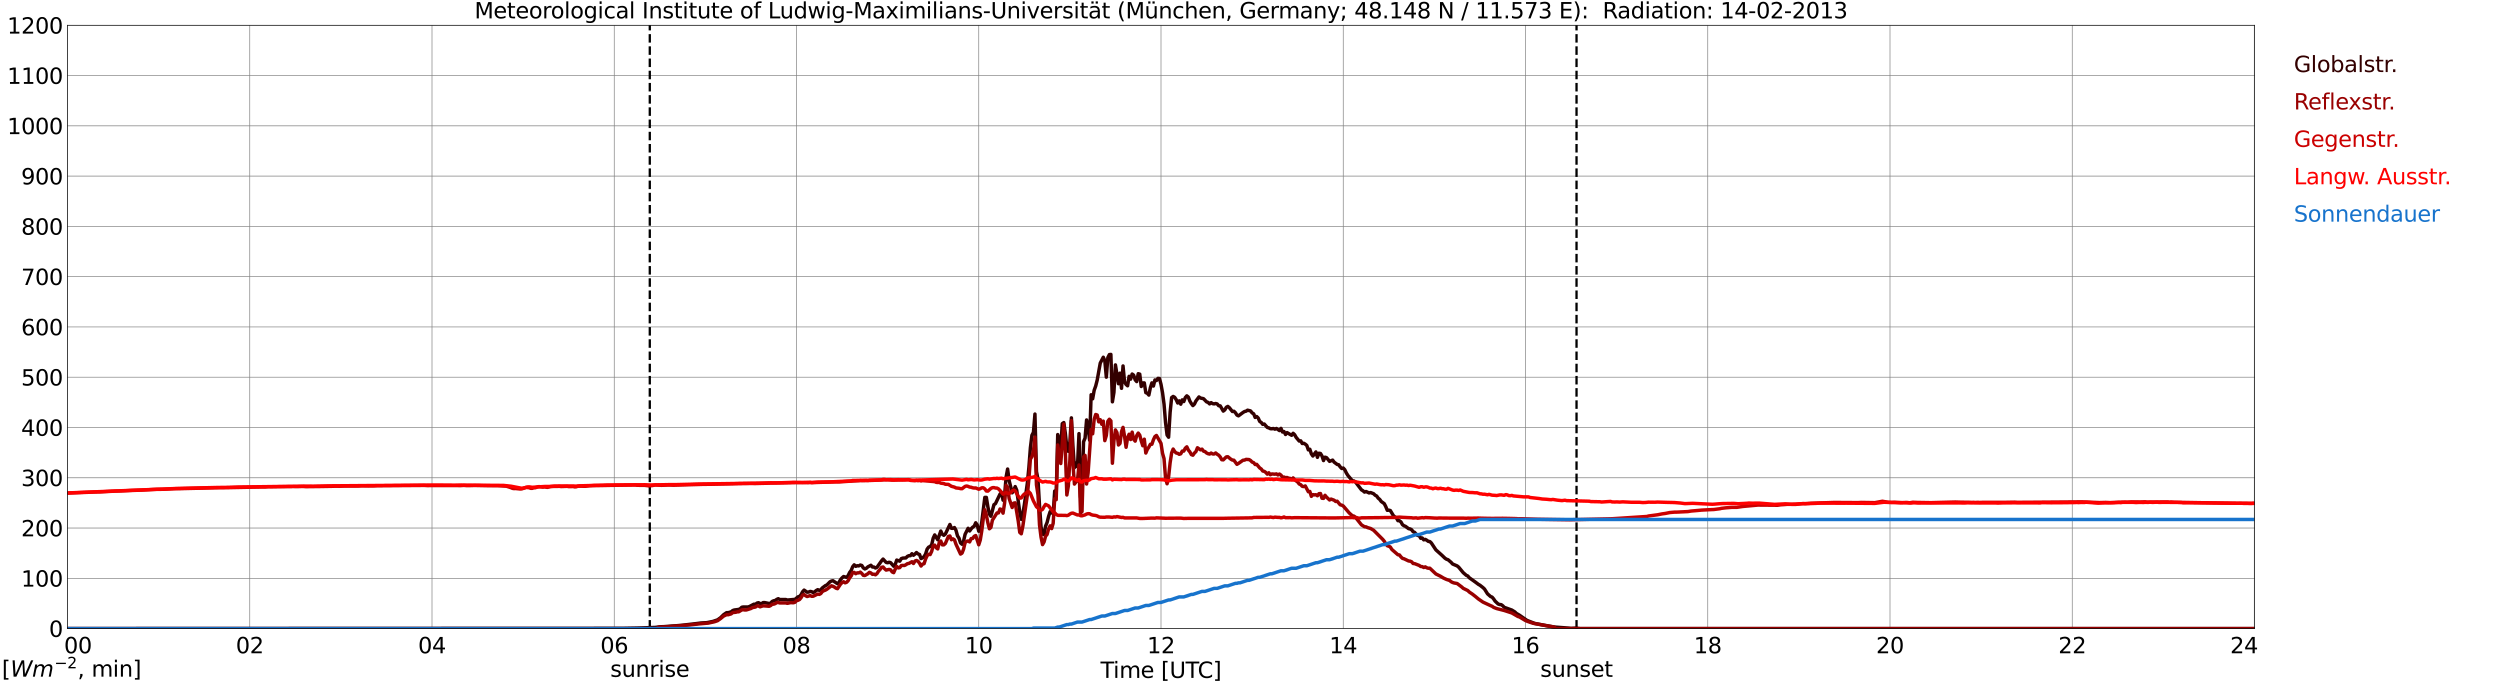 <?xml version="1.0" encoding="utf-8" standalone="no"?>
<!DOCTYPE svg PUBLIC "-//W3C//DTD SVG 1.1//EN"
  "http://www.w3.org/Graphics/SVG/1.1/DTD/svg11.dtd">
<svg xmlns:xlink="http://www.w3.org/1999/xlink" width="1085.4pt" height="296.64pt" viewBox="0 0 1085.4 296.64" xmlns="http://www.w3.org/2000/svg" version="1.1">
 <defs>
  <style type="text/css">*{stroke-linejoin: round; stroke-linecap: butt}</style>
 </defs>
 <g id="figure_1">
  <g id="patch_1">
   <path d="M 0 296.64 
L 1085.4 296.64 
L 1085.4 0 
L 0 0 
z
" style="fill: #ffffff"/>
  </g>
  <g id="axes_1">
   <g id="patch_2">
    <path d="M 29.306 272.909 
L 978.814 272.909 
L 978.814 10.976 
L 29.306 10.976 
z
" style="fill: #ffffff"/>
   </g>
   <g id="patch_3">
    <path d="M 978.814 272.909 
L 978.814 272.909 
L 978.814 10.976 
L 978.814 10.976 
z
" clip-path="url(#p43e439294d)" style="fill: #d3d3d3; opacity: 0.25; stroke: #d3d3d3; stroke-linejoin: miter"/>
   </g>
   <g id="matplotlib.axis_1">
    <g id="xtick_1">
     <g id="line2d_1">
      <path d="M 29.306 272.909 
L 29.306 10.976 
" clip-path="url(#p43e439294d)" style="fill: none; stroke: #808080; stroke-width: 0.3; stroke-linecap: square"/>
     </g>
     <g id="line2d_2"/>
     <g id="text_1">
      <!--    00 -->
      <g transform="translate(18.733 283.627) scale(0.095 -0.095)">
       <defs>
        <path id="DejaVuSans-20" transform="scale(0.016)"/>
        <path id="DejaVuSans-30" d="M 2034 4250 
Q 1547 4250 1301 3770 
Q 1056 3291 1056 2328 
Q 1056 1369 1301 889 
Q 1547 409 2034 409 
Q 2525 409 2770 889 
Q 3016 1369 3016 2328 
Q 3016 3291 2770 3770 
Q 2525 4250 2034 4250 
z
M 2034 4750 
Q 2819 4750 3233 4129 
Q 3647 3509 3647 2328 
Q 3647 1150 3233 529 
Q 2819 -91 2034 -91 
Q 1250 -91 836 529 
Q 422 1150 422 2328 
Q 422 3509 836 4129 
Q 1250 4750 2034 4750 
z
" transform="scale(0.016)"/>
       </defs>
       <use xlink:href="#DejaVuSans-20"/>
       <use xlink:href="#DejaVuSans-20" transform="translate(31.787 0)"/>
       <use xlink:href="#DejaVuSans-20" transform="translate(63.574 0)"/>
       <use xlink:href="#DejaVuSans-30" transform="translate(95.361 0)"/>
       <use xlink:href="#DejaVuSans-30" transform="translate(158.984 0)"/>
      </g>
     </g>
    </g>
    <g id="xtick_2">
     <g id="line2d_3">
      <path d="M 108.431 272.909 
L 108.431 10.976 
" clip-path="url(#p43e439294d)" style="fill: none; stroke: #808080; stroke-width: 0.3; stroke-linecap: square"/>
     </g>
     <g id="line2d_4"/>
     <g id="text_2">
      <!-- 02 -->
      <g transform="translate(102.387 283.627) scale(0.095 -0.095)">
       <defs>
        <path id="DejaVuSans-32" d="M 1228 531 
L 3431 531 
L 3431 0 
L 469 0 
L 469 531 
Q 828 903 1448 1529 
Q 2069 2156 2228 2338 
Q 2531 2678 2651 2914 
Q 2772 3150 2772 3378 
Q 2772 3750 2511 3984 
Q 2250 4219 1831 4219 
Q 1534 4219 1204 4116 
Q 875 4013 500 3803 
L 500 4441 
Q 881 4594 1212 4672 
Q 1544 4750 1819 4750 
Q 2544 4750 2975 4387 
Q 3406 4025 3406 3419 
Q 3406 3131 3298 2873 
Q 3191 2616 2906 2266 
Q 2828 2175 2409 1742 
Q 1991 1309 1228 531 
z
" transform="scale(0.016)"/>
       </defs>
       <use xlink:href="#DejaVuSans-30"/>
       <use xlink:href="#DejaVuSans-32" transform="translate(63.623 0)"/>
      </g>
     </g>
    </g>
    <g id="xtick_3">
     <g id="line2d_5">
      <path d="M 187.557 272.909 
L 187.557 10.976 
" clip-path="url(#p43e439294d)" style="fill: none; stroke: #808080; stroke-width: 0.3; stroke-linecap: square"/>
     </g>
     <g id="line2d_6"/>
     <g id="text_3">
      <!-- 04 -->
      <g transform="translate(181.513 283.627) scale(0.095 -0.095)">
       <defs>
        <path id="DejaVuSans-34" d="M 2419 4116 
L 825 1625 
L 2419 1625 
L 2419 4116 
z
M 2253 4666 
L 3047 4666 
L 3047 1625 
L 3713 1625 
L 3713 1100 
L 3047 1100 
L 3047 0 
L 2419 0 
L 2419 1100 
L 313 1100 
L 313 1709 
L 2253 4666 
z
" transform="scale(0.016)"/>
       </defs>
       <use xlink:href="#DejaVuSans-30"/>
       <use xlink:href="#DejaVuSans-34" transform="translate(63.623 0)"/>
      </g>
     </g>
    </g>
    <g id="xtick_4">
     <g id="line2d_7">
      <path d="M 266.683 272.909 
L 266.683 10.976 
" clip-path="url(#p43e439294d)" style="fill: none; stroke: #808080; stroke-width: 0.3; stroke-linecap: square"/>
     </g>
     <g id="line2d_8"/>
     <g id="text_4">
      <!-- 06 -->
      <g transform="translate(260.638 283.627) scale(0.095 -0.095)">
       <defs>
        <path id="DejaVuSans-36" d="M 2113 2584 
Q 1688 2584 1439 2293 
Q 1191 2003 1191 1497 
Q 1191 994 1439 701 
Q 1688 409 2113 409 
Q 2538 409 2786 701 
Q 3034 994 3034 1497 
Q 3034 2003 2786 2293 
Q 2538 2584 2113 2584 
z
M 3366 4563 
L 3366 3988 
Q 3128 4100 2886 4159 
Q 2644 4219 2406 4219 
Q 1781 4219 1451 3797 
Q 1122 3375 1075 2522 
Q 1259 2794 1537 2939 
Q 1816 3084 2150 3084 
Q 2853 3084 3261 2657 
Q 3669 2231 3669 1497 
Q 3669 778 3244 343 
Q 2819 -91 2113 -91 
Q 1303 -91 875 529 
Q 447 1150 447 2328 
Q 447 3434 972 4092 
Q 1497 4750 2381 4750 
Q 2619 4750 2861 4703 
Q 3103 4656 3366 4563 
z
" transform="scale(0.016)"/>
       </defs>
       <use xlink:href="#DejaVuSans-30"/>
       <use xlink:href="#DejaVuSans-36" transform="translate(63.623 0)"/>
      </g>
     </g>
    </g>
    <g id="xtick_5">
     <g id="line2d_9">
      <path d="M 345.808 272.909 
L 345.808 10.976 
" clip-path="url(#p43e439294d)" style="fill: none; stroke: #808080; stroke-width: 0.3; stroke-linecap: square"/>
     </g>
     <g id="line2d_10"/>
     <g id="text_5">
      <!-- 08 -->
      <g transform="translate(339.764 283.627) scale(0.095 -0.095)">
       <defs>
        <path id="DejaVuSans-38" d="M 2034 2216 
Q 1584 2216 1326 1975 
Q 1069 1734 1069 1313 
Q 1069 891 1326 650 
Q 1584 409 2034 409 
Q 2484 409 2743 651 
Q 3003 894 3003 1313 
Q 3003 1734 2745 1975 
Q 2488 2216 2034 2216 
z
M 1403 2484 
Q 997 2584 770 2862 
Q 544 3141 544 3541 
Q 544 4100 942 4425 
Q 1341 4750 2034 4750 
Q 2731 4750 3128 4425 
Q 3525 4100 3525 3541 
Q 3525 3141 3298 2862 
Q 3072 2584 2669 2484 
Q 3125 2378 3379 2068 
Q 3634 1759 3634 1313 
Q 3634 634 3220 271 
Q 2806 -91 2034 -91 
Q 1263 -91 848 271 
Q 434 634 434 1313 
Q 434 1759 690 2068 
Q 947 2378 1403 2484 
z
M 1172 3481 
Q 1172 3119 1398 2916 
Q 1625 2713 2034 2713 
Q 2441 2713 2670 2916 
Q 2900 3119 2900 3481 
Q 2900 3844 2670 4047 
Q 2441 4250 2034 4250 
Q 1625 4250 1398 4047 
Q 1172 3844 1172 3481 
z
" transform="scale(0.016)"/>
       </defs>
       <use xlink:href="#DejaVuSans-30"/>
       <use xlink:href="#DejaVuSans-38" transform="translate(63.623 0)"/>
      </g>
     </g>
    </g>
    <g id="xtick_6">
     <g id="line2d_11">
      <path d="M 424.934 272.909 
L 424.934 10.976 
" clip-path="url(#p43e439294d)" style="fill: none; stroke: #808080; stroke-width: 0.3; stroke-linecap: square"/>
     </g>
     <g id="line2d_12"/>
     <g id="text_6">
      <!-- 10 -->
      <g transform="translate(418.89 283.627) scale(0.095 -0.095)">
       <defs>
        <path id="DejaVuSans-31" d="M 794 531 
L 1825 531 
L 1825 4091 
L 703 3866 
L 703 4441 
L 1819 4666 
L 2450 4666 
L 2450 531 
L 3481 531 
L 3481 0 
L 794 0 
L 794 531 
z
" transform="scale(0.016)"/>
       </defs>
       <use xlink:href="#DejaVuSans-31"/>
       <use xlink:href="#DejaVuSans-30" transform="translate(63.623 0)"/>
      </g>
     </g>
    </g>
    <g id="xtick_7">
     <g id="line2d_13">
      <path d="M 504.06 272.909 
L 504.06 10.976 
" clip-path="url(#p43e439294d)" style="fill: none; stroke: #808080; stroke-width: 0.3; stroke-linecap: square"/>
     </g>
     <g id="line2d_14"/>
     <g id="text_7">
      <!-- 12 -->
      <g transform="translate(498.015 283.627) scale(0.095 -0.095)">
       <use xlink:href="#DejaVuSans-31"/>
       <use xlink:href="#DejaVuSans-32" transform="translate(63.623 0)"/>
      </g>
     </g>
    </g>
    <g id="xtick_8">
     <g id="line2d_15">
      <path d="M 583.185 272.909 
L 583.185 10.976 
" clip-path="url(#p43e439294d)" style="fill: none; stroke: #808080; stroke-width: 0.3; stroke-linecap: square"/>
     </g>
     <g id="line2d_16"/>
     <g id="text_8">
      <!-- 14 -->
      <g transform="translate(577.141 283.627) scale(0.095 -0.095)">
       <use xlink:href="#DejaVuSans-31"/>
       <use xlink:href="#DejaVuSans-34" transform="translate(63.623 0)"/>
      </g>
     </g>
    </g>
    <g id="xtick_9">
     <g id="line2d_17">
      <path d="M 662.311 272.909 
L 662.311 10.976 
" clip-path="url(#p43e439294d)" style="fill: none; stroke: #808080; stroke-width: 0.3; stroke-linecap: square"/>
     </g>
     <g id="line2d_18"/>
     <g id="text_9">
      <!-- 16 -->
      <g transform="translate(656.267 283.627) scale(0.095 -0.095)">
       <use xlink:href="#DejaVuSans-31"/>
       <use xlink:href="#DejaVuSans-36" transform="translate(63.623 0)"/>
      </g>
     </g>
    </g>
    <g id="xtick_10">
     <g id="line2d_19">
      <path d="M 741.437 272.909 
L 741.437 10.976 
" clip-path="url(#p43e439294d)" style="fill: none; stroke: #808080; stroke-width: 0.3; stroke-linecap: square"/>
     </g>
     <g id="line2d_20"/>
     <g id="text_10">
      <!-- 18 -->
      <g transform="translate(735.392 283.627) scale(0.095 -0.095)">
       <use xlink:href="#DejaVuSans-31"/>
       <use xlink:href="#DejaVuSans-38" transform="translate(63.623 0)"/>
      </g>
     </g>
    </g>
    <g id="xtick_11">
     <g id="line2d_21">
      <path d="M 820.562 272.909 
L 820.562 10.976 
" clip-path="url(#p43e439294d)" style="fill: none; stroke: #808080; stroke-width: 0.3; stroke-linecap: square"/>
     </g>
     <g id="line2d_22"/>
     <g id="text_11">
      <!-- 20 -->
      <g transform="translate(814.518 283.627) scale(0.095 -0.095)">
       <use xlink:href="#DejaVuSans-32"/>
       <use xlink:href="#DejaVuSans-30" transform="translate(63.623 0)"/>
      </g>
     </g>
    </g>
    <g id="xtick_12">
     <g id="line2d_23">
      <path d="M 899.688 272.909 
L 899.688 10.976 
" clip-path="url(#p43e439294d)" style="fill: none; stroke: #808080; stroke-width: 0.3; stroke-linecap: square"/>
     </g>
     <g id="line2d_24"/>
     <g id="text_12">
      <!-- 22 -->
      <g transform="translate(893.644 283.627) scale(0.095 -0.095)">
       <use xlink:href="#DejaVuSans-32"/>
       <use xlink:href="#DejaVuSans-32" transform="translate(63.623 0)"/>
      </g>
     </g>
    </g>
    <g id="xtick_13">
     <g id="line2d_25">
      <path d="M 978.814 272.909 
L 978.814 10.976 
" clip-path="url(#p43e439294d)" style="fill: none; stroke: #808080; stroke-width: 0.3; stroke-linecap: square"/>
     </g>
     <g id="line2d_26"/>
     <g id="text_13">
      <!-- 24    -->
      <g transform="translate(968.241 283.627) scale(0.095 -0.095)">
       <use xlink:href="#DejaVuSans-32"/>
       <use xlink:href="#DejaVuSans-34" transform="translate(63.623 0)"/>
       <use xlink:href="#DejaVuSans-20" transform="translate(127.246 0)"/>
       <use xlink:href="#DejaVuSans-20" transform="translate(159.033 0)"/>
       <use xlink:href="#DejaVuSans-20" transform="translate(190.82 0)"/>
      </g>
     </g>
    </g>
    <g id="text_14">
     <!-- Time [UTC] -->
     <g transform="translate(477.806 294.322) scale(0.095 -0.095)">
      <defs>
       <path id="DejaVuSans-54" d="M -19 4666 
L 3928 4666 
L 3928 4134 
L 2272 4134 
L 2272 0 
L 1638 0 
L 1638 4134 
L -19 4134 
L -19 4666 
z
" transform="scale(0.016)"/>
       <path id="DejaVuSans-69" d="M 603 3500 
L 1178 3500 
L 1178 0 
L 603 0 
L 603 3500 
z
M 603 4863 
L 1178 4863 
L 1178 4134 
L 603 4134 
L 603 4863 
z
" transform="scale(0.016)"/>
       <path id="DejaVuSans-6d" d="M 3328 2828 
Q 3544 3216 3844 3400 
Q 4144 3584 4550 3584 
Q 5097 3584 5394 3201 
Q 5691 2819 5691 2113 
L 5691 0 
L 5113 0 
L 5113 2094 
Q 5113 2597 4934 2840 
Q 4756 3084 4391 3084 
Q 3944 3084 3684 2787 
Q 3425 2491 3425 1978 
L 3425 0 
L 2847 0 
L 2847 2094 
Q 2847 2600 2669 2842 
Q 2491 3084 2119 3084 
Q 1678 3084 1418 2786 
Q 1159 2488 1159 1978 
L 1159 0 
L 581 0 
L 581 3500 
L 1159 3500 
L 1159 2956 
Q 1356 3278 1631 3431 
Q 1906 3584 2284 3584 
Q 2666 3584 2933 3390 
Q 3200 3197 3328 2828 
z
" transform="scale(0.016)"/>
       <path id="DejaVuSans-65" d="M 3597 1894 
L 3597 1613 
L 953 1613 
Q 991 1019 1311 708 
Q 1631 397 2203 397 
Q 2534 397 2845 478 
Q 3156 559 3463 722 
L 3463 178 
Q 3153 47 2828 -22 
Q 2503 -91 2169 -91 
Q 1331 -91 842 396 
Q 353 884 353 1716 
Q 353 2575 817 3079 
Q 1281 3584 2069 3584 
Q 2775 3584 3186 3129 
Q 3597 2675 3597 1894 
z
M 3022 2063 
Q 3016 2534 2758 2815 
Q 2500 3097 2075 3097 
Q 1594 3097 1305 2825 
Q 1016 2553 972 2059 
L 3022 2063 
z
" transform="scale(0.016)"/>
       <path id="DejaVuSans-5b" d="M 550 4863 
L 1875 4863 
L 1875 4416 
L 1125 4416 
L 1125 -397 
L 1875 -397 
L 1875 -844 
L 550 -844 
L 550 4863 
z
" transform="scale(0.016)"/>
       <path id="DejaVuSans-55" d="M 556 4666 
L 1191 4666 
L 1191 1831 
Q 1191 1081 1462 751 
Q 1734 422 2344 422 
Q 2950 422 3222 751 
Q 3494 1081 3494 1831 
L 3494 4666 
L 4128 4666 
L 4128 1753 
Q 4128 841 3676 375 
Q 3225 -91 2344 -91 
Q 1459 -91 1007 375 
Q 556 841 556 1753 
L 556 4666 
z
" transform="scale(0.016)"/>
       <path id="DejaVuSans-43" d="M 4122 4306 
L 4122 3641 
Q 3803 3938 3442 4084 
Q 3081 4231 2675 4231 
Q 1875 4231 1450 3742 
Q 1025 3253 1025 2328 
Q 1025 1406 1450 917 
Q 1875 428 2675 428 
Q 3081 428 3442 575 
Q 3803 722 4122 1019 
L 4122 359 
Q 3791 134 3420 21 
Q 3050 -91 2638 -91 
Q 1578 -91 968 557 
Q 359 1206 359 2328 
Q 359 3453 968 4101 
Q 1578 4750 2638 4750 
Q 3056 4750 3426 4639 
Q 3797 4528 4122 4306 
z
" transform="scale(0.016)"/>
       <path id="DejaVuSans-5d" d="M 1947 4863 
L 1947 -844 
L 622 -844 
L 622 -397 
L 1369 -397 
L 1369 4416 
L 622 4416 
L 622 4863 
L 1947 4863 
z
" transform="scale(0.016)"/>
      </defs>
      <use xlink:href="#DejaVuSans-54"/>
      <use xlink:href="#DejaVuSans-69" transform="translate(57.959 0)"/>
      <use xlink:href="#DejaVuSans-6d" transform="translate(85.742 0)"/>
      <use xlink:href="#DejaVuSans-65" transform="translate(183.154 0)"/>
      <use xlink:href="#DejaVuSans-20" transform="translate(244.678 0)"/>
      <use xlink:href="#DejaVuSans-5b" transform="translate(276.465 0)"/>
      <use xlink:href="#DejaVuSans-55" transform="translate(315.479 0)"/>
      <use xlink:href="#DejaVuSans-54" transform="translate(388.672 0)"/>
      <use xlink:href="#DejaVuSans-43" transform="translate(443.881 0)"/>
      <use xlink:href="#DejaVuSans-5d" transform="translate(513.705 0)"/>
     </g>
    </g>
   </g>
   <g id="matplotlib.axis_2">
    <g id="ytick_1">
     <g id="line2d_27">
      <path d="M 29.306 272.909 
L 978.814 272.909 
" clip-path="url(#p43e439294d)" style="fill: none; stroke: #808080; stroke-width: 0.3; stroke-linecap: square"/>
     </g>
     <g id="line2d_28"/>
     <g id="text_15">
      <!-- 0 -->
      <g transform="translate(21.261 276.518) scale(0.095 -0.095)">
       <use xlink:href="#DejaVuSans-30"/>
      </g>
     </g>
    </g>
    <g id="ytick_2">
     <g id="line2d_29">
      <path d="M 29.306 251.081 
L 978.814 251.081 
" clip-path="url(#p43e439294d)" style="fill: none; stroke: #808080; stroke-width: 0.3; stroke-linecap: square"/>
     </g>
     <g id="line2d_30"/>
     <g id="text_16">
      <!-- 100 -->
      <g transform="translate(9.173 254.69) scale(0.095 -0.095)">
       <use xlink:href="#DejaVuSans-31"/>
       <use xlink:href="#DejaVuSans-30" transform="translate(63.623 0)"/>
       <use xlink:href="#DejaVuSans-30" transform="translate(127.246 0)"/>
      </g>
     </g>
    </g>
    <g id="ytick_3">
     <g id="line2d_31">
      <path d="M 29.306 229.253 
L 978.814 229.253 
" clip-path="url(#p43e439294d)" style="fill: none; stroke: #808080; stroke-width: 0.3; stroke-linecap: square"/>
     </g>
     <g id="line2d_32"/>
     <g id="text_17">
      <!-- 200 -->
      <g transform="translate(9.173 232.863) scale(0.095 -0.095)">
       <use xlink:href="#DejaVuSans-32"/>
       <use xlink:href="#DejaVuSans-30" transform="translate(63.623 0)"/>
       <use xlink:href="#DejaVuSans-30" transform="translate(127.246 0)"/>
      </g>
     </g>
    </g>
    <g id="ytick_4">
     <g id="line2d_33">
      <path d="M 29.306 207.426 
L 978.814 207.426 
" clip-path="url(#p43e439294d)" style="fill: none; stroke: #808080; stroke-width: 0.3; stroke-linecap: square"/>
     </g>
     <g id="line2d_34"/>
     <g id="text_18">
      <!-- 300 -->
      <g transform="translate(9.173 211.035) scale(0.095 -0.095)">
       <defs>
        <path id="DejaVuSans-33" d="M 2597 2516 
Q 3050 2419 3304 2112 
Q 3559 1806 3559 1356 
Q 3559 666 3084 287 
Q 2609 -91 1734 -91 
Q 1441 -91 1130 -33 
Q 819 25 488 141 
L 488 750 
Q 750 597 1062 519 
Q 1375 441 1716 441 
Q 2309 441 2620 675 
Q 2931 909 2931 1356 
Q 2931 1769 2642 2001 
Q 2353 2234 1838 2234 
L 1294 2234 
L 1294 2753 
L 1863 2753 
Q 2328 2753 2575 2939 
Q 2822 3125 2822 3475 
Q 2822 3834 2567 4026 
Q 2313 4219 1838 4219 
Q 1578 4219 1281 4162 
Q 984 4106 628 3988 
L 628 4550 
Q 988 4650 1302 4700 
Q 1616 4750 1894 4750 
Q 2613 4750 3031 4423 
Q 3450 4097 3450 3541 
Q 3450 3153 3228 2886 
Q 3006 2619 2597 2516 
z
" transform="scale(0.016)"/>
       </defs>
       <use xlink:href="#DejaVuSans-33"/>
       <use xlink:href="#DejaVuSans-30" transform="translate(63.623 0)"/>
       <use xlink:href="#DejaVuSans-30" transform="translate(127.246 0)"/>
      </g>
     </g>
    </g>
    <g id="ytick_5">
     <g id="line2d_35">
      <path d="M 29.306 185.598 
L 978.814 185.598 
" clip-path="url(#p43e439294d)" style="fill: none; stroke: #808080; stroke-width: 0.3; stroke-linecap: square"/>
     </g>
     <g id="line2d_36"/>
     <g id="text_19">
      <!-- 400 -->
      <g transform="translate(9.173 189.207) scale(0.095 -0.095)">
       <use xlink:href="#DejaVuSans-34"/>
       <use xlink:href="#DejaVuSans-30" transform="translate(63.623 0)"/>
       <use xlink:href="#DejaVuSans-30" transform="translate(127.246 0)"/>
      </g>
     </g>
    </g>
    <g id="ytick_6">
     <g id="line2d_37">
      <path d="M 29.306 163.77 
L 978.814 163.77 
" clip-path="url(#p43e439294d)" style="fill: none; stroke: #808080; stroke-width: 0.3; stroke-linecap: square"/>
     </g>
     <g id="line2d_38"/>
     <g id="text_20">
      <!-- 500 -->
      <g transform="translate(9.173 167.379) scale(0.095 -0.095)">
       <defs>
        <path id="DejaVuSans-35" d="M 691 4666 
L 3169 4666 
L 3169 4134 
L 1269 4134 
L 1269 2991 
Q 1406 3038 1543 3061 
Q 1681 3084 1819 3084 
Q 2600 3084 3056 2656 
Q 3513 2228 3513 1497 
Q 3513 744 3044 326 
Q 2575 -91 1722 -91 
Q 1428 -91 1123 -41 
Q 819 9 494 109 
L 494 744 
Q 775 591 1075 516 
Q 1375 441 1709 441 
Q 2250 441 2565 725 
Q 2881 1009 2881 1497 
Q 2881 1984 2565 2268 
Q 2250 2553 1709 2553 
Q 1456 2553 1204 2497 
Q 953 2441 691 2322 
L 691 4666 
z
" transform="scale(0.016)"/>
       </defs>
       <use xlink:href="#DejaVuSans-35"/>
       <use xlink:href="#DejaVuSans-30" transform="translate(63.623 0)"/>
       <use xlink:href="#DejaVuSans-30" transform="translate(127.246 0)"/>
      </g>
     </g>
    </g>
    <g id="ytick_7">
     <g id="line2d_39">
      <path d="M 29.306 141.942 
L 978.814 141.942 
" clip-path="url(#p43e439294d)" style="fill: none; stroke: #808080; stroke-width: 0.3; stroke-linecap: square"/>
     </g>
     <g id="line2d_40"/>
     <g id="text_21">
      <!-- 600 -->
      <g transform="translate(9.173 145.551) scale(0.095 -0.095)">
       <use xlink:href="#DejaVuSans-36"/>
       <use xlink:href="#DejaVuSans-30" transform="translate(63.623 0)"/>
       <use xlink:href="#DejaVuSans-30" transform="translate(127.246 0)"/>
      </g>
     </g>
    </g>
    <g id="ytick_8">
     <g id="line2d_41">
      <path d="M 29.306 120.114 
L 978.814 120.114 
" clip-path="url(#p43e439294d)" style="fill: none; stroke: #808080; stroke-width: 0.3; stroke-linecap: square"/>
     </g>
     <g id="line2d_42"/>
     <g id="text_22">
      <!-- 700 -->
      <g transform="translate(9.173 123.724) scale(0.095 -0.095)">
       <defs>
        <path id="DejaVuSans-37" d="M 525 4666 
L 3525 4666 
L 3525 4397 
L 1831 0 
L 1172 0 
L 2766 4134 
L 525 4134 
L 525 4666 
z
" transform="scale(0.016)"/>
       </defs>
       <use xlink:href="#DejaVuSans-37"/>
       <use xlink:href="#DejaVuSans-30" transform="translate(63.623 0)"/>
       <use xlink:href="#DejaVuSans-30" transform="translate(127.246 0)"/>
      </g>
     </g>
    </g>
    <g id="ytick_9">
     <g id="line2d_43">
      <path d="M 29.306 98.287 
L 978.814 98.287 
" clip-path="url(#p43e439294d)" style="fill: none; stroke: #808080; stroke-width: 0.3; stroke-linecap: square"/>
     </g>
     <g id="line2d_44"/>
     <g id="text_23">
      <!-- 800 -->
      <g transform="translate(9.173 101.896) scale(0.095 -0.095)">
       <use xlink:href="#DejaVuSans-38"/>
       <use xlink:href="#DejaVuSans-30" transform="translate(63.623 0)"/>
       <use xlink:href="#DejaVuSans-30" transform="translate(127.246 0)"/>
      </g>
     </g>
    </g>
    <g id="ytick_10">
     <g id="line2d_45">
      <path d="M 29.306 76.459 
L 978.814 76.459 
" clip-path="url(#p43e439294d)" style="fill: none; stroke: #808080; stroke-width: 0.3; stroke-linecap: square"/>
     </g>
     <g id="line2d_46"/>
     <g id="text_24">
      <!-- 900 -->
      <g transform="translate(9.173 80.068) scale(0.095 -0.095)">
       <defs>
        <path id="DejaVuSans-39" d="M 703 97 
L 703 672 
Q 941 559 1184 500 
Q 1428 441 1663 441 
Q 2288 441 2617 861 
Q 2947 1281 2994 2138 
Q 2813 1869 2534 1725 
Q 2256 1581 1919 1581 
Q 1219 1581 811 2004 
Q 403 2428 403 3163 
Q 403 3881 828 4315 
Q 1253 4750 1959 4750 
Q 2769 4750 3195 4129 
Q 3622 3509 3622 2328 
Q 3622 1225 3098 567 
Q 2575 -91 1691 -91 
Q 1453 -91 1209 -44 
Q 966 3 703 97 
z
M 1959 2075 
Q 2384 2075 2632 2365 
Q 2881 2656 2881 3163 
Q 2881 3666 2632 3958 
Q 2384 4250 1959 4250 
Q 1534 4250 1286 3958 
Q 1038 3666 1038 3163 
Q 1038 2656 1286 2365 
Q 1534 2075 1959 2075 
z
" transform="scale(0.016)"/>
       </defs>
       <use xlink:href="#DejaVuSans-39"/>
       <use xlink:href="#DejaVuSans-30" transform="translate(63.623 0)"/>
       <use xlink:href="#DejaVuSans-30" transform="translate(127.246 0)"/>
      </g>
     </g>
    </g>
    <g id="ytick_11">
     <g id="line2d_47">
      <path d="M 29.306 54.631 
L 978.814 54.631 
" clip-path="url(#p43e439294d)" style="fill: none; stroke: #808080; stroke-width: 0.3; stroke-linecap: square"/>
     </g>
     <g id="line2d_48"/>
     <g id="text_25">
      <!-- 1000 -->
      <g transform="translate(3.128 58.24) scale(0.095 -0.095)">
       <use xlink:href="#DejaVuSans-31"/>
       <use xlink:href="#DejaVuSans-30" transform="translate(63.623 0)"/>
       <use xlink:href="#DejaVuSans-30" transform="translate(127.246 0)"/>
       <use xlink:href="#DejaVuSans-30" transform="translate(190.869 0)"/>
      </g>
     </g>
    </g>
    <g id="ytick_12">
     <g id="line2d_49">
      <path d="M 29.306 32.803 
L 978.814 32.803 
" clip-path="url(#p43e439294d)" style="fill: none; stroke: #808080; stroke-width: 0.3; stroke-linecap: square"/>
     </g>
     <g id="line2d_50"/>
     <g id="text_26">
      <!-- 1100 -->
      <g transform="translate(3.128 36.413) scale(0.095 -0.095)">
       <use xlink:href="#DejaVuSans-31"/>
       <use xlink:href="#DejaVuSans-31" transform="translate(63.623 0)"/>
       <use xlink:href="#DejaVuSans-30" transform="translate(127.246 0)"/>
       <use xlink:href="#DejaVuSans-30" transform="translate(190.869 0)"/>
      </g>
     </g>
    </g>
    <g id="ytick_13">
     <g id="line2d_51">
      <path d="M 29.306 10.976 
L 978.814 10.976 
" clip-path="url(#p43e439294d)" style="fill: none; stroke: #808080; stroke-width: 0.3; stroke-linecap: square"/>
     </g>
     <g id="line2d_52"/>
     <g id="text_27">
      <!-- 1200 -->
      <g transform="translate(3.128 14.585) scale(0.095 -0.095)">
       <use xlink:href="#DejaVuSans-31"/>
       <use xlink:href="#DejaVuSans-32" transform="translate(63.623 0)"/>
       <use xlink:href="#DejaVuSans-30" transform="translate(127.246 0)"/>
       <use xlink:href="#DejaVuSans-30" transform="translate(190.869 0)"/>
      </g>
     </g>
    </g>
   </g>
   <g id="line2d_53">
    <path d="M 282.112 272.909 
L 282.112 10.976 
" clip-path="url(#p43e439294d)" style="fill: none; stroke-dasharray: 3.7,1.6; stroke-dashoffset: 0; stroke: #000000"/>
   </g>
   <g id="line2d_54">
    <path d="M 684.466 272.909 
L 684.466 10.976 
" clip-path="url(#p43e439294d)" style="fill: none; stroke-dasharray: 3.7,1.6; stroke-dashoffset: 0; stroke: #000000"/>
   </g>
   <g id="line2d_55">
    <path d="M 29.306 272.909 
L 269.98 272.804 
L 276.573 272.675 
L 279.87 272.566 
L 284.486 272.396 
L 286.464 272.136 
L 288.442 272.051 
L 291.739 271.791 
L 293.717 271.662 
L 296.355 271.427 
L 302.289 270.737 
L 304.267 270.479 
L 306.905 270.329 
L 309.543 269.79 
L 311.521 269.122 
L 312.839 268.177 
L 314.158 266.884 
L 315.477 265.981 
L 316.136 266.002 
L 317.455 265.636 
L 318.114 265.075 
L 318.774 264.839 
L 320.752 264.582 
L 321.411 264.258 
L 322.071 263.634 
L 322.73 263.525 
L 324.708 263.547 
L 325.368 263.333 
L 327.346 262.298 
L 328.005 262.386 
L 328.665 261.825 
L 329.324 261.674 
L 329.983 262.019 
L 330.643 262.104 
L 331.302 261.611 
L 331.961 261.611 
L 333.94 262.019 
L 334.599 261.825 
L 335.258 261.115 
L 335.918 260.836 
L 336.577 260.705 
L 337.236 260.233 
L 337.896 259.93 
L 338.555 260.297 
L 341.193 260.297 
L 341.852 260.513 
L 344.49 260.275 
L 345.149 260.233 
L 346.468 259.114 
L 347.127 258.941 
L 347.787 258.188 
L 348.446 256.94 
L 349.105 256.206 
L 350.424 257.112 
L 351.083 257.047 
L 351.743 256.767 
L 352.402 256.896 
L 353.062 257.282 
L 353.721 256.918 
L 354.38 256.379 
L 355.04 256.014 
L 355.699 256.315 
L 356.359 256.034 
L 357.018 255.259 
L 358.337 254.27 
L 358.996 253.969 
L 360.315 252.633 
L 360.974 252.268 
L 361.634 252.138 
L 363.612 253.43 
L 364.271 252.827 
L 364.93 251.644 
L 365.59 250.889 
L 366.249 250.308 
L 367.568 250.675 
L 368.227 249.9 
L 368.887 248.542 
L 369.546 247.661 
L 370.206 246.045 
L 370.865 245.229 
L 371.524 245.875 
L 372.184 245.615 
L 372.843 245.703 
L 373.502 245.314 
L 374.162 245.508 
L 374.821 246.563 
L 375.481 247.015 
L 376.14 246.713 
L 376.799 246.111 
L 378.118 245.423 
L 378.777 246.176 
L 379.437 246.176 
L 380.096 246.606 
L 380.756 246.305 
L 382.734 243.485 
L 383.393 242.732 
L 384.712 244.175 
L 385.371 244.325 
L 386.031 244.087 
L 386.69 244.304 
L 388.009 245.831 
L 388.668 245.035 
L 389.328 243.162 
L 390.646 243.636 
L 391.306 242.538 
L 391.965 242.302 
L 393.284 242.236 
L 393.943 241.569 
L 394.603 241.267 
L 395.262 241.245 
L 395.921 240.407 
L 396.581 241.073 
L 397.24 240.558 
L 397.899 239.89 
L 398.559 240.492 
L 399.218 240.73 
L 399.878 242.516 
L 400.537 242.171 
L 401.196 241.656 
L 401.856 240.514 
L 402.515 238.425 
L 403.175 237.543 
L 403.834 237.264 
L 404.493 236.533 
L 405.153 233.669 
L 405.812 232.248 
L 407.131 234.357 
L 408.45 230.548 
L 409.109 231.969 
L 409.768 232.399 
L 410.428 231.86 
L 412.406 227.706 
L 413.065 229.362 
L 413.725 229.384 
L 414.384 229.042 
L 415.043 230.225 
L 415.703 232.637 
L 416.362 233.669 
L 417.022 235.736 
L 417.681 236.295 
L 418.34 234.939 
L 419 231.99 
L 420.318 229.362 
L 420.978 230.526 
L 421.637 229.6 
L 422.297 228.891 
L 422.956 228.459 
L 423.615 226.974 
L 424.275 227.922 
L 424.934 230.633 
L 425.593 230.526 
L 426.253 226.564 
L 427.572 215.954 
L 428.231 215.954 
L 428.89 220.042 
L 429.55 223.185 
L 430.209 224.132 
L 431.528 219.116 
L 432.187 218.665 
L 434.165 214.511 
L 434.825 213.821 
L 435.484 217.159 
L 436.144 215.135 
L 436.803 207.17 
L 437.462 203.638 
L 438.122 208.591 
L 439.44 213.95 
L 440.1 212.983 
L 440.759 211.261 
L 441.419 212.81 
L 442.737 222.303 
L 443.397 225.488 
L 444.056 223.142 
L 444.716 219.226 
L 446.034 209.752 
L 446.694 203.014 
L 447.353 194.405 
L 448.012 189.001 
L 448.672 187.711 
L 449.331 179.768 
L 449.991 204.736 
L 450.65 208.052 
L 451.309 219.461 
L 451.969 228.697 
L 452.628 231.881 
L 453.287 232.076 
L 453.947 228.437 
L 454.606 226.824 
L 455.266 224.176 
L 455.925 222.153 
L 457.244 223.035 
L 457.903 213.197 
L 458.563 214.834 
L 459.222 188.678 
L 459.881 191.024 
L 460.541 194.296 
L 461.2 183.943 
L 461.859 183.47 
L 462.519 188.119 
L 463.178 194.189 
L 463.838 195.955 
L 464.497 191.93 
L 465.156 181.424 
L 465.816 193.565 
L 466.475 203.036 
L 467.134 200.991 
L 467.794 202.65 
L 468.453 188.269 
L 469.113 215.823 
L 469.772 214.834 
L 470.431 191.799 
L 471.091 190.208 
L 471.75 182.328 
L 472.409 185.428 
L 473.069 191.111 
L 473.728 171.392 
L 474.388 173.136 
L 475.047 169.434 
L 475.706 167.605 
L 476.366 164.999 
L 477.685 157.658 
L 479.003 155.098 
L 479.663 156.541 
L 480.322 163.75 
L 480.981 155.248 
L 481.641 153.956 
L 482.3 153.871 
L 482.96 174.45 
L 483.619 170.403 
L 484.278 158.433 
L 485.597 166.592 
L 486.256 162.008 
L 486.916 168.594 
L 487.575 158.887 
L 488.235 165.774 
L 488.894 166.915 
L 489.553 167.496 
L 490.213 163.386 
L 490.872 164.613 
L 491.532 162.395 
L 492.191 162.869 
L 492.85 164.914 
L 493.51 165.667 
L 494.169 162.244 
L 494.828 162.439 
L 495.488 167.797 
L 496.147 166.247 
L 496.807 166.247 
L 497.466 170.467 
L 498.125 170.746 
L 498.785 171.521 
L 499.444 168.336 
L 500.103 166.226 
L 500.763 167.605 
L 501.422 164.957 
L 502.082 165.215 
L 502.741 164.268 
L 503.4 164.353 
L 504.06 166.872 
L 504.719 170.489 
L 505.379 175.461 
L 506.038 183.491 
L 506.697 188.872 
L 507.357 189.819 
L 508.016 179.056 
L 508.675 172.619 
L 509.335 172.126 
L 509.994 172.49 
L 510.654 173.503 
L 511.313 174.965 
L 511.972 174.04 
L 512.632 175.483 
L 513.291 173.61 
L 513.95 174.341 
L 514.61 172.619 
L 515.269 171.866 
L 515.929 172.405 
L 516.588 174.127 
L 517.247 175.225 
L 517.907 176.085 
L 518.566 175.439 
L 519.226 174.084 
L 520.544 172.34 
L 521.204 172.813 
L 522.522 173.093 
L 523.841 174.472 
L 524.501 174.708 
L 525.16 175.354 
L 525.819 174.815 
L 526.479 175.247 
L 527.138 175.354 
L 527.797 175.182 
L 528.457 175.376 
L 529.116 176.151 
L 529.776 176.214 
L 531.094 178.475 
L 531.754 177.958 
L 532.413 176.819 
L 533.073 176.452 
L 533.732 176.989 
L 535.051 178.648 
L 535.71 178.539 
L 536.369 179.185 
L 537.029 180.198 
L 537.688 180.542 
L 539.666 179.078 
L 540.326 178.67 
L 540.985 178.519 
L 541.644 178.087 
L 542.963 178.41 
L 543.623 179.272 
L 544.282 179.637 
L 544.941 181.23 
L 545.601 180.844 
L 546.26 181.49 
L 546.919 182.974 
L 547.579 183.404 
L 548.238 184.244 
L 548.898 184.094 
L 550.216 185.578 
L 550.876 185.772 
L 551.535 186.117 
L 552.195 186.161 
L 552.854 186.03 
L 553.513 186.331 
L 554.173 186.03 
L 555.491 186.936 
L 556.151 185.988 
L 556.81 187.56 
L 557.47 187.366 
L 558.129 188.636 
L 558.788 187.818 
L 560.107 188.614 
L 560.766 188.981 
L 561.426 188.119 
L 562.085 188.743 
L 562.745 189.907 
L 564.063 191.476 
L 564.723 191.391 
L 565.382 192.554 
L 566.042 192.445 
L 566.701 192.834 
L 567.36 193.392 
L 568.02 195.309 
L 568.679 195.051 
L 569.338 197.031 
L 569.998 197.978 
L 571.317 196.213 
L 571.976 198.559 
L 572.635 196.774 
L 573.295 196.881 
L 573.954 197.957 
L 574.613 199.958 
L 575.273 198.494 
L 575.932 198.688 
L 577.251 200.303 
L 578.57 199.764 
L 579.229 200.648 
L 580.548 201.637 
L 581.207 201.787 
L 581.867 202.713 
L 582.526 203.403 
L 583.185 203.208 
L 583.845 203.92 
L 584.504 205.297 
L 585.164 206.373 
L 587.142 208.742 
L 587.801 208.805 
L 588.46 209.215 
L 589.779 210.959 
L 591.098 212.682 
L 591.757 213.068 
L 592.417 213.649 
L 593.076 213.391 
L 594.395 214.015 
L 595.054 213.843 
L 596.373 214.36 
L 597.032 215.006 
L 597.692 215.349 
L 598.351 216.274 
L 599.011 216.814 
L 599.67 217.717 
L 600.989 218.665 
L 601.648 219.957 
L 602.307 221.55 
L 602.967 221.485 
L 603.626 221.657 
L 604.945 223.853 
L 605.604 224.456 
L 606.264 224.864 
L 606.923 226.049 
L 607.582 226.071 
L 608.242 226.608 
L 608.901 227.793 
L 609.561 228.267 
L 610.22 228.524 
L 611.539 229.515 
L 612.198 229.644 
L 612.858 229.987 
L 613.517 230.849 
L 614.176 231.128 
L 614.836 231.947 
L 615.495 232.464 
L 616.154 232.549 
L 616.814 233.691 
L 617.473 233.582 
L 618.133 234.378 
L 618.792 234.186 
L 619.451 234.551 
L 620.111 235.046 
L 620.77 235.112 
L 621.429 235.736 
L 622.748 237.738 
L 623.408 238.727 
L 626.045 241.095 
L 627.364 242.365 
L 628.023 242.795 
L 628.683 243.011 
L 630.001 244.131 
L 630.661 244.862 
L 632.639 245.703 
L 633.298 246.24 
L 635.276 248.63 
L 636.595 249.771 
L 637.255 250.073 
L 637.914 250.847 
L 639.233 251.773 
L 640.552 252.72 
L 641.87 253.709 
L 642.53 254.076 
L 643.848 255.108 
L 644.508 255.733 
L 645.827 257.821 
L 647.145 258.985 
L 647.805 259.242 
L 648.464 260.017 
L 649.123 260.986 
L 650.442 262.235 
L 651.102 262.449 
L 651.761 262.514 
L 652.42 262.988 
L 653.08 263.676 
L 656.377 264.861 
L 657.695 265.679 
L 658.355 266.323 
L 659.674 267.079 
L 660.992 268.004 
L 662.97 269.36 
L 666.267 270.652 
L 670.224 271.405 
L 674.839 272.223 
L 680.774 272.675 
L 682.092 272.804 
L 684.071 272.697 
L 686.049 272.909 
L 978.154 272.909 
L 978.154 272.909 
" clip-path="url(#p43e439294d)" style="fill: none; stroke: #330000; stroke-width: 1.5; stroke-linecap: square"/>
   </g>
   <g id="line2d_56">
    <path d="M 29.306 272.909 
L 285.145 272.909 
L 285.805 272.326 
L 289.761 272.112 
L 294.377 271.745 
L 299.652 271.315 
L 303.608 270.864 
L 307.564 270.519 
L 310.202 269.938 
L 311.521 269.486 
L 312.839 268.561 
L 314.158 267.482 
L 315.477 266.858 
L 316.136 266.902 
L 317.455 266.515 
L 318.114 265.954 
L 319.433 265.826 
L 320.093 265.631 
L 320.752 265.612 
L 322.071 264.793 
L 322.73 264.728 
L 323.39 264.835 
L 324.049 264.815 
L 326.027 264.191 
L 326.686 263.802 
L 328.005 263.545 
L 328.665 263.049 
L 329.324 263.093 
L 329.983 263.457 
L 331.302 263.027 
L 332.621 263.115 
L 333.94 263.222 
L 334.599 262.899 
L 335.258 262.338 
L 335.918 262.296 
L 336.577 262.058 
L 337.236 261.628 
L 337.896 261.585 
L 338.555 261.779 
L 341.193 261.779 
L 341.852 261.951 
L 343.171 261.65 
L 344.49 261.694 
L 345.149 261.478 
L 345.808 260.81 
L 346.468 260.618 
L 347.127 260.295 
L 347.787 259.498 
L 348.446 258.4 
L 349.105 258.14 
L 349.765 258.657 
L 350.424 258.981 
L 351.743 258.594 
L 352.402 258.895 
L 353.062 258.852 
L 355.04 257.904 
L 355.699 258.055 
L 356.359 257.71 
L 357.018 256.828 
L 357.677 256.462 
L 358.337 256.226 
L 358.996 255.837 
L 360.315 254.827 
L 360.974 254.331 
L 361.634 254.545 
L 362.293 254.89 
L 362.952 255.364 
L 363.612 255.58 
L 364.93 253.6 
L 365.59 252.954 
L 366.249 252.565 
L 366.909 253.039 
L 367.568 252.803 
L 368.227 252.113 
L 368.887 250.865 
L 369.546 250.046 
L 370.206 248.562 
L 370.865 248.518 
L 371.524 249.079 
L 372.184 248.713 
L 372.843 248.735 
L 373.502 248.39 
L 374.162 248.97 
L 374.821 249.789 
L 375.481 249.874 
L 376.799 249.099 
L 377.459 248.475 
L 378.118 248.756 
L 378.777 249.359 
L 379.437 249.272 
L 380.096 249.553 
L 380.756 249.014 
L 381.415 247.96 
L 382.074 247.27 
L 382.734 246.323 
L 383.393 246.172 
L 384.053 246.925 
L 384.712 247.508 
L 386.031 247.207 
L 386.69 247.399 
L 387.349 248.324 
L 388.009 248.625 
L 388.668 247.097 
L 389.328 245.914 
L 389.987 246.561 
L 390.646 246.432 
L 391.306 245.548 
L 391.965 245.463 
L 392.624 245.526 
L 393.284 245.203 
L 393.943 244.729 
L 394.603 244.622 
L 395.921 243.891 
L 396.581 244.644 
L 397.24 243.59 
L 397.899 243.33 
L 398.559 243.675 
L 399.218 244.515 
L 399.878 245.742 
L 400.537 244.923 
L 401.196 244.729 
L 401.856 242.706 
L 402.515 241.265 
L 403.175 240.641 
L 403.834 240.77 
L 404.493 239.392 
L 405.153 236.895 
L 405.812 236.679 
L 406.471 237.821 
L 407.131 238.316 
L 407.79 235.496 
L 408.45 234.894 
L 409.109 236.55 
L 409.768 236.55 
L 410.428 235.97 
L 411.746 232.912 
L 412.406 232.698 
L 413.065 234.333 
L 413.725 233.946 
L 414.384 234.354 
L 415.043 236.271 
L 417.022 240.554 
L 417.681 240.145 
L 418.34 238.423 
L 419 235.581 
L 419.659 235.022 
L 420.318 234.872 
L 420.978 235.28 
L 421.637 233.837 
L 422.297 233.774 
L 422.956 232.848 
L 423.615 232.525 
L 424.934 236.528 
L 425.593 234.461 
L 426.253 230.415 
L 426.912 225.075 
L 427.572 221.332 
L 428.231 223.613 
L 428.89 226.948 
L 429.55 229.576 
L 430.209 229.015 
L 430.869 225.831 
L 432.187 223.742 
L 432.847 222.709 
L 433.506 222.687 
L 434.165 220.987 
L 434.825 221.223 
L 435.484 222.794 
L 436.144 218.49 
L 436.803 210.719 
L 437.462 211.514 
L 438.122 216.423 
L 439.44 220.341 
L 440.1 218.446 
L 440.759 218.318 
L 442.078 226.239 
L 442.737 231.148 
L 443.397 231.75 
L 444.056 228.607 
L 446.034 214.958 
L 446.694 208.091 
L 447.353 199.332 
L 448.012 198.275 
L 448.672 195.887 
L 449.331 189.773 
L 449.991 210.525 
L 450.65 214.829 
L 451.309 227.896 
L 451.969 233.171 
L 452.628 236.443 
L 453.287 235.302 
L 453.947 232.805 
L 454.606 232.03 
L 455.266 229.576 
L 455.925 228.306 
L 456.584 229.489 
L 457.244 227.208 
L 457.903 216.552 
L 458.563 216.94 
L 459.222 193.196 
L 460.541 201.244 
L 461.859 184.177 
L 462.519 195.455 
L 463.178 214.895 
L 463.838 210.955 
L 464.497 199.698 
L 465.156 182.649 
L 465.816 201.312 
L 466.475 210.165 
L 467.134 209.277 
L 467.794 208.587 
L 468.453 201.892 
L 469.113 222.755 
L 469.772 222.087 
L 470.431 198.426 
L 471.091 197.717 
L 471.75 210.137 
L 472.409 205.315 
L 473.728 186.458 
L 474.388 188.331 
L 475.047 182.025 
L 475.706 179.957 
L 476.366 180.193 
L 477.025 183.142 
L 477.685 182.217 
L 478.344 184.199 
L 479.003 182.841 
L 479.663 191.301 
L 480.322 189.084 
L 480.981 182.906 
L 481.641 182.025 
L 482.3 182.734 
L 482.96 201.117 
L 483.619 191.43 
L 484.278 186.652 
L 484.938 187.835 
L 485.597 193.196 
L 486.256 192.55 
L 486.916 187.427 
L 487.575 185.554 
L 488.235 189.472 
L 488.894 194.187 
L 489.553 190.075 
L 490.213 188.525 
L 490.872 190.828 
L 491.532 187.621 
L 492.191 190.721 
L 492.85 191.517 
L 493.51 189.149 
L 494.169 188.029 
L 494.828 188.911 
L 495.488 191.452 
L 496.147 193.519 
L 496.807 190.677 
L 497.466 196.684 
L 498.125 195.091 
L 498.785 194.121 
L 499.444 192.895 
L 500.103 192.873 
L 500.763 190.935 
L 501.422 189.535 
L 502.082 189.062 
L 504.06 192.487 
L 504.719 196.791 
L 505.379 199.116 
L 506.038 207.639 
L 506.697 210.03 
L 507.357 207.102 
L 508.016 200.923 
L 508.675 196.64 
L 509.335 194.962 
L 509.994 196.016 
L 510.654 196.684 
L 511.313 196.813 
L 511.972 197.243 
L 512.632 197.027 
L 513.291 195.844 
L 513.95 195.844 
L 514.61 194.595 
L 515.269 193.993 
L 515.929 195.392 
L 516.588 196.189 
L 517.247 197.372 
L 517.907 197.631 
L 518.566 196.684 
L 519.226 196.06 
L 519.885 194.401 
L 521.204 195.305 
L 521.863 195.003 
L 522.522 195.887 
L 523.182 196.06 
L 523.841 196.662 
L 524.501 196.985 
L 525.16 197.136 
L 525.819 196.704 
L 526.479 197.092 
L 527.138 197.114 
L 527.797 196.662 
L 528.457 197.221 
L 529.116 197.631 
L 529.776 198.384 
L 530.435 199.589 
L 531.094 199.655 
L 532.413 198.363 
L 533.073 198.297 
L 534.391 199.373 
L 535.051 199.74 
L 535.71 199.805 
L 537.029 201.591 
L 537.688 201.205 
L 539.007 200.279 
L 539.666 199.805 
L 540.326 199.762 
L 540.985 199.439 
L 542.304 199.524 
L 542.963 199.934 
L 543.623 200.622 
L 544.282 200.86 
L 544.941 201.678 
L 545.601 201.591 
L 546.919 203.163 
L 547.579 203.614 
L 548.238 204.496 
L 548.898 204.649 
L 549.557 205.101 
L 550.216 205.854 
L 550.876 205.273 
L 551.535 206.111 
L 552.195 205.767 
L 553.513 205.876 
L 554.173 205.745 
L 554.832 206.199 
L 555.491 205.81 
L 556.151 206.284 
L 556.81 207.188 
L 557.47 207.102 
L 558.129 207.404 
L 558.788 207.297 
L 559.448 207.618 
L 560.107 207.683 
L 560.766 208.179 
L 561.426 207.489 
L 562.085 208.307 
L 563.404 209.277 
L 564.063 210.137 
L 564.723 210.438 
L 565.382 211.149 
L 566.042 211.256 
L 566.701 210.977 
L 568.02 213.496 
L 568.679 213.367 
L 569.338 215.497 
L 569.998 214.744 
L 570.657 214.851 
L 571.317 214.786 
L 571.976 215.24 
L 572.635 214.334 
L 573.295 214.271 
L 573.954 216.316 
L 574.613 216.379 
L 575.273 215.046 
L 575.932 215.842 
L 577.251 217.069 
L 577.91 216.68 
L 579.229 217.176 
L 579.889 217.715 
L 580.548 217.606 
L 581.867 219.178 
L 582.526 219.306 
L 583.185 219.673 
L 585.823 222.751 
L 587.142 223.914 
L 587.801 224.065 
L 588.46 224.56 
L 591.098 227.876 
L 592.417 228.692 
L 593.076 228.736 
L 593.736 229.059 
L 595.054 229.445 
L 596.373 230.22 
L 600.329 234.182 
L 600.989 234.979 
L 601.648 236.098 
L 602.307 236.958 
L 602.967 237.131 
L 603.626 237.498 
L 604.286 238.552 
L 606.923 240.855 
L 607.582 240.942 
L 608.242 241.78 
L 608.901 242.426 
L 609.561 242.599 
L 611.539 243.546 
L 612.198 243.631 
L 612.858 243.891 
L 613.517 244.644 
L 614.176 244.71 
L 616.154 245.484 
L 616.814 245.958 
L 617.473 246 
L 618.133 246.388 
L 618.792 246.109 
L 619.451 246.517 
L 620.111 246.711 
L 620.77 246.689 
L 622.748 248.562 
L 623.408 249.186 
L 625.386 250.175 
L 626.705 250.972 
L 628.023 251.577 
L 629.342 252.007 
L 630.001 252.543 
L 630.661 252.888 
L 631.32 253.104 
L 632.639 253.34 
L 634.617 254.827 
L 635.276 255.429 
L 637.255 256.398 
L 637.914 257.042 
L 639.233 257.926 
L 640.552 258.959 
L 641.87 260.057 
L 643.848 261.412 
L 647.145 262.942 
L 647.805 263.222 
L 648.464 263.695 
L 649.783 264.21 
L 653.08 265.051 
L 656.377 266.127 
L 658.355 267.269 
L 659.014 267.655 
L 659.674 267.849 
L 662.311 269.421 
L 663.63 269.938 
L 665.608 270.604 
L 671.542 271.695 
L 672.861 271.918 
L 674.839 272.252 
L 675.499 272.909 
L 978.154 272.909 
L 978.154 272.909 
" clip-path="url(#p43e439294d)" style="fill: none; stroke: #990000; stroke-width: 1.5; stroke-linecap: square"/>
   </g>
   <g id="line2d_57">
    <path d="M 29.306 214.081 
L 41.834 213.596 
L 43.153 213.59 
L 50.406 213.197 
L 51.725 213.184 
L 54.362 213.064 
L 57 212.946 
L 61.615 212.786 
L 66.231 212.522 
L 68.209 212.444 
L 70.847 212.435 
L 72.825 212.337 
L 74.803 212.219 
L 76.122 212.16 
L 78.1 212.16 
L 93.925 211.776 
L 98.541 211.732 
L 113.707 211.427 
L 115.025 211.444 
L 116.344 211.335 
L 118.322 211.341 
L 120.3 211.309 
L 127.553 211.245 
L 128.872 211.276 
L 131.51 211.191 
L 132.829 211.291 
L 136.785 211.248 
L 138.104 211.239 
L 144.038 211.138 
L 145.357 211.095 
L 147.335 211.108 
L 149.313 211.042 
L 151.291 211.042 
L 155.247 211.042 
L 157.226 210.94 
L 159.863 210.992 
L 162.501 210.97 
L 163.819 210.892 
L 184.26 210.748 
L 185.579 210.822 
L 188.876 210.798 
L 190.854 210.802 
L 200.085 210.818 
L 201.404 210.732 
L 202.723 210.844 
L 204.042 210.826 
L 206.02 210.767 
L 211.954 210.887 
L 215.91 210.885 
L 219.867 211.09 
L 221.845 211.73 
L 222.504 212.031 
L 223.164 212.132 
L 223.823 212.099 
L 225.801 212.308 
L 226.461 212.273 
L 228.439 211.614 
L 229.757 211.752 
L 230.417 212.016 
L 231.076 212.014 
L 231.736 211.787 
L 232.395 211.763 
L 233.714 211.298 
L 234.373 211.3 
L 235.692 211.514 
L 236.351 211.409 
L 237.67 211.601 
L 238.989 211.276 
L 240.308 211.186 
L 241.626 211.178 
L 242.945 211.145 
L 243.604 211.241 
L 246.242 211.138 
L 246.901 211.263 
L 248.88 211.245 
L 249.539 211.398 
L 250.198 211.344 
L 250.858 211.103 
L 252.176 211.093 
L 254.155 211.125 
L 256.133 210.887 
L 261.408 210.798 
L 264.705 210.73 
L 275.914 210.56 
L 276.573 210.695 
L 279.87 210.717 
L 281.849 210.957 
L 283.167 210.815 
L 284.486 210.562 
L 287.124 210.708 
L 290.42 210.586 
L 292.399 210.66 
L 304.927 210.292 
L 308.883 210.241 
L 317.455 210.058 
L 320.752 209.96 
L 326.027 209.91 
L 328.005 209.927 
L 329.983 209.872 
L 332.621 209.811 
L 333.94 209.752 
L 343.83 209.565 
L 345.149 209.541 
L 351.083 209.543 
L 351.743 209.495 
L 352.402 209.562 
L 355.04 209.451 
L 362.952 209.22 
L 364.271 209.244 
L 368.227 208.969 
L 372.843 208.716 
L 373.502 208.659 
L 374.821 208.698 
L 378.118 208.587 
L 385.371 208.294 
L 387.349 208.471 
L 389.987 208.406 
L 392.624 208.34 
L 393.943 208.262 
L 394.603 208.262 
L 395.262 208.569 
L 397.24 208.718 
L 397.899 208.576 
L 398.559 208.711 
L 399.218 208.582 
L 399.878 208.818 
L 400.537 208.657 
L 405.812 209.111 
L 406.471 209.416 
L 407.131 209.486 
L 407.79 209.414 
L 408.45 209.768 
L 409.768 209.942 
L 410.428 210.246 
L 411.746 210.3 
L 413.065 211.128 
L 414.384 211.492 
L 415.043 211.841 
L 416.362 211.981 
L 417.022 212.151 
L 417.681 212.177 
L 419 211.178 
L 419.659 210.994 
L 420.318 211.169 
L 420.978 211.464 
L 421.637 211.542 
L 422.297 211.782 
L 422.956 211.887 
L 423.615 211.846 
L 424.934 212.409 
L 425.593 212.167 
L 426.253 211.782 
L 426.912 211.782 
L 427.572 212.256 
L 428.231 213.177 
L 428.89 213.227 
L 430.209 212.051 
L 430.869 211.734 
L 431.528 211.691 
L 432.187 211.883 
L 432.847 211.902 
L 433.506 212.256 
L 434.165 212.954 
L 435.484 214.548 
L 436.144 214.076 
L 436.803 213.891 
L 437.462 214.179 
L 438.122 214.255 
L 438.781 213.867 
L 439.44 213.116 
L 440.1 212.765 
L 440.759 213.101 
L 442.078 215.438 
L 442.737 216.294 
L 443.397 216.176 
L 444.056 215.207 
L 444.716 214.496 
L 445.375 214.177 
L 446.034 213.629 
L 446.694 213.533 
L 447.353 214.221 
L 448.672 217.503 
L 449.991 220.009 
L 450.65 220.566 
L 451.309 221.435 
L 451.969 221.544 
L 452.628 221.155 
L 453.287 219.946 
L 453.947 218.992 
L 455.266 219.636 
L 456.584 221.376 
L 457.244 222.273 
L 457.903 222.615 
L 458.563 223.349 
L 459.222 223.724 
L 461.859 223.757 
L 462.519 223.751 
L 463.178 223.855 
L 463.838 223.678 
L 464.497 223.181 
L 465.156 222.836 
L 465.816 222.755 
L 467.134 223.312 
L 467.794 223.578 
L 468.453 223.545 
L 469.113 223.895 
L 469.772 223.945 
L 471.091 223.534 
L 471.75 223.168 
L 472.409 223.013 
L 473.069 223.039 
L 473.728 223.417 
L 474.388 223.628 
L 475.706 223.801 
L 476.366 224.008 
L 477.025 224.375 
L 477.685 224.538 
L 479.663 224.593 
L 480.322 224.449 
L 481.641 224.473 
L 482.96 224.615 
L 483.619 224.394 
L 484.278 224.497 
L 484.938 224.27 
L 486.916 224.669 
L 487.575 224.604 
L 488.235 224.857 
L 493.51 224.864 
L 494.828 225.089 
L 496.147 225.095 
L 500.103 224.934 
L 501.422 224.975 
L 502.082 224.831 
L 506.038 225.003 
L 512.632 224.944 
L 513.95 225.093 
L 515.929 225.041 
L 531.094 225.036 
L 533.073 224.99 
L 535.051 224.958 
L 543.623 224.829 
L 544.282 224.654 
L 550.216 224.606 
L 550.876 224.626 
L 551.535 224.486 
L 552.854 224.702 
L 553.513 224.521 
L 554.832 224.639 
L 555.491 224.628 
L 556.151 224.827 
L 556.81 224.7 
L 557.47 224.44 
L 558.129 224.77 
L 560.107 224.731 
L 560.766 224.831 
L 562.085 224.746 
L 579.229 224.875 
L 587.142 224.698 
L 587.801 224.79 
L 588.46 224.68 
L 589.12 224.741 
L 589.779 224.96 
L 590.439 224.968 
L 591.098 224.818 
L 599.67 224.728 
L 600.989 224.7 
L 605.604 224.654 
L 607.582 224.51 
L 608.901 224.604 
L 611.539 224.735 
L 612.858 224.785 
L 613.517 224.916 
L 614.836 224.822 
L 615.495 224.997 
L 617.473 224.746 
L 618.133 224.851 
L 618.792 224.715 
L 620.77 224.785 
L 622.748 224.918 
L 624.067 224.962 
L 624.726 224.888 
L 626.705 224.918 
L 631.32 224.962 
L 635.276 224.949 
L 636.595 225.008 
L 637.255 224.949 
L 638.573 224.982 
L 641.87 224.925 
L 643.189 224.971 
L 645.167 225.019 
L 647.145 225.051 
L 648.464 225.054 
L 652.42 225.019 
L 655.058 225.067 
L 658.355 225.152 
L 659.014 225.228 
L 660.992 225.211 
L 667.586 225.433 
L 674.839 225.56 
L 681.433 225.667 
L 699.896 225.215 
L 715.062 224.224 
L 715.721 224.019 
L 719.677 223.493 
L 721.655 223.1 
L 722.974 222.923 
L 724.952 222.526 
L 726.93 222.358 
L 728.249 222.334 
L 732.865 222.1 
L 734.184 221.878 
L 736.162 221.71 
L 738.799 221.467 
L 740.777 221.363 
L 742.096 221.293 
L 744.074 221.21 
L 746.712 220.876 
L 747.371 220.703 
L 749.349 220.474 
L 751.987 220.256 
L 753.965 220.278 
L 756.602 219.896 
L 763.196 219.291 
L 765.834 219.309 
L 771.768 219.365 
L 773.087 219.171 
L 774.406 219.088 
L 775.725 218.977 
L 779.021 218.979 
L 779.681 218.988 
L 781.659 218.743 
L 782.978 218.625 
L 783.637 218.678 
L 786.275 218.483 
L 796.165 218.152 
L 798.143 218.156 
L 806.715 218.208 
L 808.034 218.132 
L 813.969 218.23 
L 817.265 217.621 
L 819.903 218.082 
L 821.222 218.112 
L 822.541 218.043 
L 825.837 218.213 
L 827.816 218.134 
L 829.134 218.291 
L 830.453 218.053 
L 832.431 218.136 
L 838.366 218.235 
L 848.916 217.951 
L 851.553 218.034 
L 854.85 218.069 
L 856.169 218.132 
L 856.828 218.082 
L 857.488 218.152 
L 858.806 218.091 
L 859.466 218.149 
L 860.785 218.095 
L 870.675 218.084 
L 874.632 218.012 
L 875.95 218.093 
L 879.907 218.06 
L 881.885 218.053 
L 902.985 217.892 
L 904.304 217.898 
L 911.557 218.2 
L 914.194 218.125 
L 916.173 218.211 
L 919.469 218.047 
L 922.766 217.973 
L 923.426 218.034 
L 925.404 217.901 
L 929.36 217.94 
L 931.338 217.866 
L 931.998 217.971 
L 941.229 217.907 
L 941.888 218.043 
L 942.548 217.938 
L 943.867 218.047 
L 970.901 218.514 
L 972.879 218.507 
L 977.495 218.56 
L 978.154 218.497 
L 978.154 218.497 
" clip-path="url(#p43e439294d)" style="fill: none; stroke: #cc0000; stroke-width: 1.5; stroke-linecap: square"/>
   </g>
   <g id="line2d_58">
    <path d="M 29.306 214.015 
L 77.441 212.049 
L 94.584 211.632 
L 99.2 211.586 
L 103.156 211.448 
L 107.772 211.381 
L 132.829 211.055 
L 136.125 211.077 
L 142.719 210.938 
L 188.876 210.582 
L 197.448 210.645 
L 199.426 210.599 
L 218.548 210.735 
L 221.845 211.084 
L 226.461 211.972 
L 227.12 211.909 
L 229.098 211.409 
L 229.757 211.363 
L 231.076 211.562 
L 236.351 211.215 
L 238.329 211.21 
L 240.967 211.018 
L 248.88 210.986 
L 250.198 211.062 
L 251.517 210.927 
L 256.133 210.802 
L 258.111 210.689 
L 261.408 210.647 
L 263.386 210.571 
L 279.87 210.46 
L 282.508 210.556 
L 291.08 210.385 
L 293.058 210.401 
L 299.652 210.237 
L 302.949 210.145 
L 316.796 209.947 
L 326.027 209.803 
L 330.643 209.731 
L 334.599 209.617 
L 337.236 209.652 
L 344.49 209.407 
L 348.446 209.462 
L 351.743 209.388 
L 352.402 209.475 
L 355.04 209.301 
L 360.974 209.189 
L 369.546 208.796 
L 370.206 208.598 
L 371.524 208.589 
L 376.14 208.499 
L 376.799 208.604 
L 377.459 208.467 
L 382.734 208.347 
L 383.393 208.135 
L 384.053 208.148 
L 384.712 208.275 
L 386.69 208.231 
L 388.009 208.347 
L 389.987 208.255 
L 391.965 208.347 
L 394.603 208.305 
L 395.921 208.519 
L 413.725 207.962 
L 417.681 208.454 
L 419 208.229 
L 419.659 208.111 
L 420.318 208.327 
L 421.637 208.163 
L 422.956 208.379 
L 424.275 208.255 
L 425.593 208.421 
L 426.253 208.379 
L 427.572 208.037 
L 428.89 207.869 
L 429.55 208.026 
L 431.528 207.729 
L 432.187 207.773 
L 432.847 207.642 
L 433.506 207.757 
L 434.825 207.598 
L 435.484 207.853 
L 440.759 207.094 
L 442.737 208.091 
L 443.397 208.384 
L 444.056 208.425 
L 444.716 208.318 
L 445.375 208.087 
L 446.034 207.515 
L 448.672 207.148 
L 449.331 206.841 
L 449.991 207.718 
L 450.65 207.823 
L 451.309 208.539 
L 452.628 209.294 
L 453.947 208.982 
L 454.606 209.215 
L 455.925 209.25 
L 456.584 209.427 
L 457.244 209.724 
L 458.563 209.637 
L 459.222 209.001 
L 461.2 208.469 
L 461.859 208.043 
L 462.519 208.229 
L 463.178 208.744 
L 463.838 208.805 
L 464.497 208.327 
L 465.156 207.489 
L 465.816 207.6 
L 467.134 208.351 
L 467.794 208.574 
L 468.453 208.176 
L 469.113 209.191 
L 469.772 209.329 
L 470.431 208.681 
L 471.75 208.508 
L 472.409 208.613 
L 473.069 208.316 
L 473.728 207.81 
L 475.047 207.587 
L 475.706 207.312 
L 477.025 207.864 
L 478.344 207.869 
L 479.003 208.039 
L 480.322 208.045 
L 482.3 207.864 
L 482.96 208.362 
L 483.619 208.078 
L 484.938 208.126 
L 486.916 208.224 
L 487.575 208.05 
L 488.235 208.045 
L 488.894 208.187 
L 490.213 208.157 
L 494.828 208.189 
L 495.488 208.366 
L 499.444 208.336 
L 500.103 208.229 
L 503.4 208.235 
L 504.719 208.294 
L 505.379 208.347 
L 506.697 208.635 
L 507.357 208.742 
L 508.675 208.489 
L 510.654 208.299 
L 515.929 208.292 
L 518.566 208.275 
L 523.182 208.262 
L 523.841 208.157 
L 524.501 208.257 
L 526.479 208.235 
L 527.138 208.31 
L 529.116 208.296 
L 532.413 208.303 
L 533.073 208.373 
L 534.391 208.314 
L 537.029 208.251 
L 537.688 208.34 
L 540.985 208.307 
L 542.304 208.334 
L 542.963 208.227 
L 543.623 208.34 
L 544.282 208.163 
L 548.898 208.259 
L 549.557 208.026 
L 550.216 208.074 
L 550.876 208.008 
L 551.535 208.126 
L 552.195 208.019 
L 552.854 208.235 
L 554.173 208.026 
L 556.151 208.294 
L 561.426 208.399 
L 563.404 208.388 
L 565.382 208.379 
L 566.701 208.567 
L 568.679 208.576 
L 570.657 208.759 
L 573.295 208.816 
L 574.613 208.785 
L 575.932 208.888 
L 578.57 208.925 
L 579.229 209.01 
L 580.548 208.929 
L 581.867 209.074 
L 583.185 208.977 
L 583.845 209.098 
L 584.504 209.039 
L 585.823 209.237 
L 586.482 209.021 
L 587.142 209.156 
L 587.801 209.054 
L 591.098 209.663 
L 591.757 209.619 
L 592.417 209.842 
L 594.395 209.707 
L 596.373 210.108 
L 597.032 210.23 
L 597.692 210.134 
L 599.011 210.385 
L 599.67 210.477 
L 600.329 210.438 
L 600.989 210.556 
L 601.648 210.368 
L 602.967 210.453 
L 604.945 210.876 
L 605.604 210.835 
L 606.264 210.63 
L 606.923 210.61 
L 607.582 210.475 
L 608.242 210.641 
L 609.561 210.558 
L 610.22 210.671 
L 610.879 210.606 
L 611.539 210.809 
L 612.198 210.654 
L 614.176 211.016 
L 616.154 211.577 
L 616.814 211.32 
L 617.473 211.313 
L 618.133 211.568 
L 618.792 211.389 
L 619.451 211.383 
L 620.111 211.577 
L 620.77 211.889 
L 621.429 211.924 
L 622.089 212.204 
L 622.748 211.981 
L 623.408 211.885 
L 624.067 212.132 
L 624.726 212.123 
L 625.386 211.953 
L 626.045 212.156 
L 626.705 212.197 
L 627.364 212.365 
L 628.023 212.407 
L 628.683 212.018 
L 630.001 212.524 
L 630.661 212.773 
L 631.32 212.887 
L 631.98 212.784 
L 632.639 212.795 
L 633.298 212.933 
L 633.958 212.727 
L 635.276 213.304 
L 637.914 213.815 
L 639.233 213.843 
L 640.552 213.969 
L 641.211 213.935 
L 642.53 214.382 
L 643.189 214.423 
L 643.848 214.585 
L 644.508 214.554 
L 645.827 214.814 
L 646.486 214.624 
L 647.805 214.991 
L 649.123 215.063 
L 649.783 215.153 
L 651.102 214.882 
L 651.761 214.856 
L 653.08 215.061 
L 653.739 214.729 
L 654.399 214.86 
L 655.058 215.166 
L 655.717 215.209 
L 656.377 215.083 
L 657.036 215.31 
L 661.652 215.729 
L 663.63 215.729 
L 664.289 215.993 
L 668.246 216.438 
L 669.564 216.65 
L 671.542 216.768 
L 672.861 216.914 
L 673.521 216.932 
L 674.18 216.833 
L 676.158 217.15 
L 678.136 217.351 
L 679.455 217.167 
L 680.114 217.355 
L 690.005 217.604 
L 690.664 217.763 
L 694.621 217.84 
L 695.28 217.96 
L 699.236 217.695 
L 699.896 217.918 
L 701.215 217.949 
L 701.874 217.901 
L 703.193 217.981 
L 704.511 217.879 
L 708.468 218.075 
L 711.765 218.058 
L 713.083 218.187 
L 714.402 218.154 
L 715.721 218.014 
L 718.358 218.051 
L 719.677 217.981 
L 723.633 218.104 
L 726.93 218.182 
L 729.568 218.396 
L 731.546 218.658 
L 734.843 218.521 
L 743.415 218.929 
L 744.734 218.85 
L 746.052 218.734 
L 748.031 218.614 
L 750.668 218.586 
L 752.646 218.545 
L 754.624 218.695 
L 757.262 218.562 
L 758.581 218.488 
L 759.24 218.407 
L 760.559 218.459 
L 763.856 218.438 
L 770.449 218.968 
L 772.428 218.868 
L 775.065 218.748 
L 777.703 218.918 
L 780.34 218.809 
L 782.318 218.676 
L 784.956 218.656 
L 788.253 218.545 
L 790.231 218.431 
L 800.122 218.47 
L 801.44 218.455 
L 813.969 218.553 
L 817.925 218.058 
L 825.178 218.318 
L 826.497 218.267 
L 829.794 218.387 
L 831.112 218.283 
L 832.431 218.374 
L 850.235 218.342 
L 852.872 218.398 
L 854.191 218.309 
L 860.125 218.359 
L 866.06 218.344 
L 867.378 218.42 
L 870.016 218.315 
L 871.994 218.326 
L 873.972 218.309 
L 885.841 218.346 
L 886.5 218.224 
L 890.457 218.287 
L 895.072 218.261 
L 901.007 218.193 
L 901.666 218.145 
L 902.326 218.211 
L 903.644 218.136 
L 904.963 218.169 
L 905.622 218.045 
L 910.898 218.449 
L 912.876 218.348 
L 917.491 218.287 
L 920.129 218.176 
L 920.788 218.237 
L 921.448 218.108 
L 924.745 218.101 
L 926.063 218.091 
L 927.382 218.195 
L 928.701 218.119 
L 930.679 218.149 
L 931.338 218.082 
L 932.657 218.132 
L 933.316 218.04 
L 934.635 218.13 
L 936.613 218.001 
L 937.273 218.125 
L 939.91 218.093 
L 945.845 218.141 
L 947.163 218.2 
L 947.823 218.304 
L 950.46 218.263 
L 978.154 218.56 
L 978.154 218.56 
" clip-path="url(#p43e439294d)" style="fill: none; stroke: #ff0000; stroke-width: 1.5; stroke-linecap: square"/>
   </g>
   <g id="line2d_59">
    <path d="M 29.306 272.909 
L 448.012 272.909 
L 448.672 272.691 
L 457.903 272.691 
L 459.222 272.254 
L 459.881 272.254 
L 463.178 271.163 
L 463.838 271.163 
L 464.497 270.944 
L 465.156 270.944 
L 467.794 270.071 
L 469.772 270.071 
L 473.069 268.98 
L 473.728 268.98 
L 478.344 267.452 
L 479.663 267.452 
L 482.96 266.36 
L 484.278 266.36 
L 488.235 265.051 
L 489.553 265.051 
L 492.85 263.959 
L 494.169 263.959 
L 497.466 262.868 
L 498.785 262.868 
L 502.741 261.558 
L 504.06 261.558 
L 507.357 260.467 
L 508.016 260.467 
L 511.972 259.157 
L 513.95 259.157 
L 517.247 258.066 
L 517.907 258.066 
L 521.863 256.756 
L 523.182 256.756 
L 527.138 255.447 
L 528.457 255.447 
L 531.754 254.355 
L 533.073 254.355 
L 536.369 253.264 
L 537.029 253.264 
L 537.688 253.046 
L 538.348 253.046 
L 541.644 251.954 
L 542.304 251.954 
L 546.26 250.644 
L 546.919 250.644 
L 551.535 249.117 
L 552.195 249.117 
L 556.151 247.807 
L 557.47 247.807 
L 560.766 246.715 
L 562.745 246.715 
L 566.042 245.624 
L 567.36 245.624 
L 571.317 244.314 
L 571.976 244.314 
L 575.932 243.005 
L 577.251 243.005 
L 580.548 241.913 
L 581.207 241.913 
L 585.823 240.385 
L 587.142 240.385 
L 590.439 239.294 
L 591.757 239.294 
L 600.329 236.456 
L 600.989 236.456 
L 605.604 234.928 
L 606.264 234.928 
L 614.836 232.091 
L 616.154 232.091 
L 619.451 231 
L 620.77 231 
L 624.726 229.69 
L 625.386 229.69 
L 629.342 228.38 
L 630.661 228.38 
L 633.958 227.289 
L 635.936 227.289 
L 639.233 226.197 
L 640.552 226.197 
L 642.53 225.543 
L 978.154 225.543 
L 978.154 225.543 
" clip-path="url(#p43e439294d)" style="fill: none; stroke: #1773cc; stroke-width: 1.5; stroke-linecap: square"/>
   </g>
   <g id="patch_4">
    <path d="M 29.306 272.909 
L 29.306 10.976 
" style="fill: none; stroke: #000000; stroke-width: 0.3; stroke-linejoin: miter; stroke-linecap: square"/>
   </g>
   <g id="patch_5">
    <path d="M 978.814 272.909 
L 978.814 10.976 
" style="fill: none; stroke: #000000; stroke-width: 0.3; stroke-linejoin: miter; stroke-linecap: square"/>
   </g>
   <g id="patch_6">
    <path d="M 29.306 272.909 
L 978.814 272.909 
" style="fill: none; stroke: #000000; stroke-width: 0.3; stroke-linejoin: miter; stroke-linecap: square"/>
   </g>
   <g id="patch_7">
    <path d="M 29.306 10.976 
L 978.814 10.976 
" style="fill: none; stroke: #000000; stroke-width: 0.3; stroke-linejoin: miter; stroke-linecap: square"/>
   </g>
   <g id="text_28">
    <!-- sunrise -->
    <g transform="translate(264.948 293.863) scale(0.095 -0.095)">
     <defs>
      <path id="DejaVuSans-73" d="M 2834 3397 
L 2834 2853 
Q 2591 2978 2328 3040 
Q 2066 3103 1784 3103 
Q 1356 3103 1142 2972 
Q 928 2841 928 2578 
Q 928 2378 1081 2264 
Q 1234 2150 1697 2047 
L 1894 2003 
Q 2506 1872 2764 1633 
Q 3022 1394 3022 966 
Q 3022 478 2636 193 
Q 2250 -91 1575 -91 
Q 1294 -91 989 -36 
Q 684 19 347 128 
L 347 722 
Q 666 556 975 473 
Q 1284 391 1588 391 
Q 1994 391 2212 530 
Q 2431 669 2431 922 
Q 2431 1156 2273 1281 
Q 2116 1406 1581 1522 
L 1381 1569 
Q 847 1681 609 1914 
Q 372 2147 372 2553 
Q 372 3047 722 3315 
Q 1072 3584 1716 3584 
Q 2034 3584 2315 3537 
Q 2597 3491 2834 3397 
z
" transform="scale(0.016)"/>
      <path id="DejaVuSans-75" d="M 544 1381 
L 544 3500 
L 1119 3500 
L 1119 1403 
Q 1119 906 1312 657 
Q 1506 409 1894 409 
Q 2359 409 2629 706 
Q 2900 1003 2900 1516 
L 2900 3500 
L 3475 3500 
L 3475 0 
L 2900 0 
L 2900 538 
Q 2691 219 2414 64 
Q 2138 -91 1772 -91 
Q 1169 -91 856 284 
Q 544 659 544 1381 
z
M 1991 3584 
L 1991 3584 
z
" transform="scale(0.016)"/>
      <path id="DejaVuSans-6e" d="M 3513 2113 
L 3513 0 
L 2938 0 
L 2938 2094 
Q 2938 2591 2744 2837 
Q 2550 3084 2163 3084 
Q 1697 3084 1428 2787 
Q 1159 2491 1159 1978 
L 1159 0 
L 581 0 
L 581 3500 
L 1159 3500 
L 1159 2956 
Q 1366 3272 1645 3428 
Q 1925 3584 2291 3584 
Q 2894 3584 3203 3211 
Q 3513 2838 3513 2113 
z
" transform="scale(0.016)"/>
      <path id="DejaVuSans-72" d="M 2631 2963 
Q 2534 3019 2420 3045 
Q 2306 3072 2169 3072 
Q 1681 3072 1420 2755 
Q 1159 2438 1159 1844 
L 1159 0 
L 581 0 
L 581 3500 
L 1159 3500 
L 1159 2956 
Q 1341 3275 1631 3429 
Q 1922 3584 2338 3584 
Q 2397 3584 2469 3576 
Q 2541 3569 2628 3553 
L 2631 2963 
z
" transform="scale(0.016)"/>
     </defs>
     <use xlink:href="#DejaVuSans-73"/>
     <use xlink:href="#DejaVuSans-75" transform="translate(52.1 0)"/>
     <use xlink:href="#DejaVuSans-6e" transform="translate(115.479 0)"/>
     <use xlink:href="#DejaVuSans-72" transform="translate(178.857 0)"/>
     <use xlink:href="#DejaVuSans-69" transform="translate(219.971 0)"/>
     <use xlink:href="#DejaVuSans-73" transform="translate(247.754 0)"/>
     <use xlink:href="#DejaVuSans-65" transform="translate(299.854 0)"/>
    </g>
   </g>
   <g id="text_29">
    <!-- sunset -->
    <g transform="translate(668.712 293.863) scale(0.095 -0.095)">
     <defs>
      <path id="DejaVuSans-74" d="M 1172 4494 
L 1172 3500 
L 2356 3500 
L 2356 3053 
L 1172 3053 
L 1172 1153 
Q 1172 725 1289 603 
Q 1406 481 1766 481 
L 2356 481 
L 2356 0 
L 1766 0 
Q 1100 0 847 248 
Q 594 497 594 1153 
L 594 3053 
L 172 3053 
L 172 3500 
L 594 3500 
L 594 4494 
L 1172 4494 
z
" transform="scale(0.016)"/>
     </defs>
     <use xlink:href="#DejaVuSans-73"/>
     <use xlink:href="#DejaVuSans-75" transform="translate(52.1 0)"/>
     <use xlink:href="#DejaVuSans-6e" transform="translate(115.479 0)"/>
     <use xlink:href="#DejaVuSans-73" transform="translate(178.857 0)"/>
     <use xlink:href="#DejaVuSans-65" transform="translate(230.957 0)"/>
     <use xlink:href="#DejaVuSans-74" transform="translate(292.48 0)"/>
    </g>
   </g>
   <g id="text_30">
    <!-- [$Wm^{-2}$, min] -->
    <g transform="translate(0.821 293.863) scale(0.095 -0.095)">
     <defs>
      <path id="DejaVuSans-Oblique-57" d="M 616 4666 
L 1228 4666 
L 1453 697 
L 3213 4666 
L 3916 4666 
L 4147 697 
L 5888 4666 
L 6528 4666 
L 4453 0 
L 3659 0 
L 3444 3891 
L 1697 0 
L 903 0 
L 616 4666 
z
" transform="scale(0.016)"/>
      <path id="DejaVuSans-Oblique-6d" d="M 5747 2113 
L 5338 0 
L 4763 0 
L 5166 2094 
Q 5191 2228 5203 2325 
Q 5216 2422 5216 2491 
Q 5216 2772 5059 2928 
Q 4903 3084 4622 3084 
Q 4203 3084 3875 2770 
Q 3547 2456 3450 1953 
L 3066 0 
L 2491 0 
L 2900 2094 
Q 2925 2209 2937 2307 
Q 2950 2406 2950 2484 
Q 2950 2769 2794 2926 
Q 2638 3084 2363 3084 
Q 1938 3084 1609 2770 
Q 1281 2456 1184 1953 
L 800 0 
L 225 0 
L 909 3500 
L 1484 3500 
L 1375 2956 
Q 1609 3263 1923 3423 
Q 2238 3584 2597 3584 
Q 2978 3584 3223 3384 
Q 3469 3184 3519 2828 
Q 3781 3197 4126 3390 
Q 4472 3584 4856 3584 
Q 5306 3584 5551 3325 
Q 5797 3066 5797 2591 
Q 5797 2488 5784 2364 
Q 5772 2241 5747 2113 
z
" transform="scale(0.016)"/>
      <path id="DejaVuSans-2212" d="M 678 2272 
L 4684 2272 
L 4684 1741 
L 678 1741 
L 678 2272 
z
" transform="scale(0.016)"/>
      <path id="DejaVuSans-2c" d="M 750 794 
L 1409 794 
L 1409 256 
L 897 -744 
L 494 -744 
L 750 256 
L 750 794 
z
" transform="scale(0.016)"/>
     </defs>
     <use xlink:href="#DejaVuSans-5b" transform="translate(0 0.766)"/>
     <use xlink:href="#DejaVuSans-Oblique-57" transform="translate(39.014 0.766)"/>
     <use xlink:href="#DejaVuSans-Oblique-6d" transform="translate(137.891 0.766)"/>
     <use xlink:href="#DejaVuSans-2212" transform="translate(239.953 39.047) scale(0.7)"/>
     <use xlink:href="#DejaVuSans-32" transform="translate(298.605 39.047) scale(0.7)"/>
     <use xlink:href="#DejaVuSans-2c" transform="translate(345.875 0.766)"/>
     <use xlink:href="#DejaVuSans-20" transform="translate(377.663 0.766)"/>
     <use xlink:href="#DejaVuSans-6d" transform="translate(409.45 0.766)"/>
     <use xlink:href="#DejaVuSans-69" transform="translate(506.862 0.766)"/>
     <use xlink:href="#DejaVuSans-6e" transform="translate(534.645 0.766)"/>
     <use xlink:href="#DejaVuSans-5d" transform="translate(598.024 0.766)"/>
    </g>
   </g>
   <g id="text_31">
    <!-- Globalstr. -->
    <g style="fill: #330000" transform="translate(995.905 31.291) scale(0.095 -0.095)">
     <defs>
      <path id="DejaVuSans-47" d="M 3809 666 
L 3809 1919 
L 2778 1919 
L 2778 2438 
L 4434 2438 
L 4434 434 
Q 4069 175 3628 42 
Q 3188 -91 2688 -91 
Q 1594 -91 976 548 
Q 359 1188 359 2328 
Q 359 3472 976 4111 
Q 1594 4750 2688 4750 
Q 3144 4750 3555 4637 
Q 3966 4525 4313 4306 
L 4313 3634 
Q 3963 3931 3569 4081 
Q 3175 4231 2741 4231 
Q 1884 4231 1454 3753 
Q 1025 3275 1025 2328 
Q 1025 1384 1454 906 
Q 1884 428 2741 428 
Q 3075 428 3337 486 
Q 3600 544 3809 666 
z
" transform="scale(0.016)"/>
      <path id="DejaVuSans-6c" d="M 603 4863 
L 1178 4863 
L 1178 0 
L 603 0 
L 603 4863 
z
" transform="scale(0.016)"/>
      <path id="DejaVuSans-6f" d="M 1959 3097 
Q 1497 3097 1228 2736 
Q 959 2375 959 1747 
Q 959 1119 1226 758 
Q 1494 397 1959 397 
Q 2419 397 2687 759 
Q 2956 1122 2956 1747 
Q 2956 2369 2687 2733 
Q 2419 3097 1959 3097 
z
M 1959 3584 
Q 2709 3584 3137 3096 
Q 3566 2609 3566 1747 
Q 3566 888 3137 398 
Q 2709 -91 1959 -91 
Q 1206 -91 779 398 
Q 353 888 353 1747 
Q 353 2609 779 3096 
Q 1206 3584 1959 3584 
z
" transform="scale(0.016)"/>
      <path id="DejaVuSans-62" d="M 3116 1747 
Q 3116 2381 2855 2742 
Q 2594 3103 2138 3103 
Q 1681 3103 1420 2742 
Q 1159 2381 1159 1747 
Q 1159 1113 1420 752 
Q 1681 391 2138 391 
Q 2594 391 2855 752 
Q 3116 1113 3116 1747 
z
M 1159 2969 
Q 1341 3281 1617 3432 
Q 1894 3584 2278 3584 
Q 2916 3584 3314 3078 
Q 3713 2572 3713 1747 
Q 3713 922 3314 415 
Q 2916 -91 2278 -91 
Q 1894 -91 1617 61 
Q 1341 213 1159 525 
L 1159 0 
L 581 0 
L 581 4863 
L 1159 4863 
L 1159 2969 
z
" transform="scale(0.016)"/>
      <path id="DejaVuSans-61" d="M 2194 1759 
Q 1497 1759 1228 1600 
Q 959 1441 959 1056 
Q 959 750 1161 570 
Q 1363 391 1709 391 
Q 2188 391 2477 730 
Q 2766 1069 2766 1631 
L 2766 1759 
L 2194 1759 
z
M 3341 1997 
L 3341 0 
L 2766 0 
L 2766 531 
Q 2569 213 2275 61 
Q 1981 -91 1556 -91 
Q 1019 -91 701 211 
Q 384 513 384 1019 
Q 384 1609 779 1909 
Q 1175 2209 1959 2209 
L 2766 2209 
L 2766 2266 
Q 2766 2663 2505 2880 
Q 2244 3097 1772 3097 
Q 1472 3097 1187 3025 
Q 903 2953 641 2809 
L 641 3341 
Q 956 3463 1253 3523 
Q 1550 3584 1831 3584 
Q 2591 3584 2966 3190 
Q 3341 2797 3341 1997 
z
" transform="scale(0.016)"/>
      <path id="DejaVuSans-2e" d="M 684 794 
L 1344 794 
L 1344 0 
L 684 0 
L 684 794 
z
" transform="scale(0.016)"/>
     </defs>
     <use xlink:href="#DejaVuSans-47"/>
     <use xlink:href="#DejaVuSans-6c" transform="translate(77.49 0)"/>
     <use xlink:href="#DejaVuSans-6f" transform="translate(105.273 0)"/>
     <use xlink:href="#DejaVuSans-62" transform="translate(166.455 0)"/>
     <use xlink:href="#DejaVuSans-61" transform="translate(229.932 0)"/>
     <use xlink:href="#DejaVuSans-6c" transform="translate(291.211 0)"/>
     <use xlink:href="#DejaVuSans-73" transform="translate(318.994 0)"/>
     <use xlink:href="#DejaVuSans-74" transform="translate(371.094 0)"/>
     <use xlink:href="#DejaVuSans-72" transform="translate(410.303 0)"/>
     <use xlink:href="#DejaVuSans-2e" transform="translate(442.291 0)"/>
    </g>
   </g>
   <g id="text_32">
    <!-- Reflexstr. -->
    <g style="fill: #990000" transform="translate(995.905 47.531) scale(0.095 -0.095)">
     <defs>
      <path id="DejaVuSans-52" d="M 2841 2188 
Q 3044 2119 3236 1894 
Q 3428 1669 3622 1275 
L 4263 0 
L 3584 0 
L 2988 1197 
Q 2756 1666 2539 1819 
Q 2322 1972 1947 1972 
L 1259 1972 
L 1259 0 
L 628 0 
L 628 4666 
L 2053 4666 
Q 2853 4666 3247 4331 
Q 3641 3997 3641 3322 
Q 3641 2881 3436 2590 
Q 3231 2300 2841 2188 
z
M 1259 4147 
L 1259 2491 
L 2053 2491 
Q 2509 2491 2742 2702 
Q 2975 2913 2975 3322 
Q 2975 3731 2742 3939 
Q 2509 4147 2053 4147 
L 1259 4147 
z
" transform="scale(0.016)"/>
      <path id="DejaVuSans-66" d="M 2375 4863 
L 2375 4384 
L 1825 4384 
Q 1516 4384 1395 4259 
Q 1275 4134 1275 3809 
L 1275 3500 
L 2222 3500 
L 2222 3053 
L 1275 3053 
L 1275 0 
L 697 0 
L 697 3053 
L 147 3053 
L 147 3500 
L 697 3500 
L 697 3744 
Q 697 4328 969 4595 
Q 1241 4863 1831 4863 
L 2375 4863 
z
" transform="scale(0.016)"/>
      <path id="DejaVuSans-78" d="M 3513 3500 
L 2247 1797 
L 3578 0 
L 2900 0 
L 1881 1375 
L 863 0 
L 184 0 
L 1544 1831 
L 300 3500 
L 978 3500 
L 1906 2253 
L 2834 3500 
L 3513 3500 
z
" transform="scale(0.016)"/>
     </defs>
     <use xlink:href="#DejaVuSans-52"/>
     <use xlink:href="#DejaVuSans-65" transform="translate(64.982 0)"/>
     <use xlink:href="#DejaVuSans-66" transform="translate(126.506 0)"/>
     <use xlink:href="#DejaVuSans-6c" transform="translate(161.711 0)"/>
     <use xlink:href="#DejaVuSans-65" transform="translate(189.494 0)"/>
     <use xlink:href="#DejaVuSans-78" transform="translate(249.268 0)"/>
     <use xlink:href="#DejaVuSans-73" transform="translate(308.447 0)"/>
     <use xlink:href="#DejaVuSans-74" transform="translate(360.547 0)"/>
     <use xlink:href="#DejaVuSans-72" transform="translate(399.756 0)"/>
     <use xlink:href="#DejaVuSans-2e" transform="translate(431.744 0)"/>
    </g>
   </g>
   <g id="text_33">
    <!-- Gegenstr. -->
    <g style="fill: #cc0000" transform="translate(995.905 63.771) scale(0.095 -0.095)">
     <defs>
      <path id="DejaVuSans-67" d="M 2906 1791 
Q 2906 2416 2648 2759 
Q 2391 3103 1925 3103 
Q 1463 3103 1205 2759 
Q 947 2416 947 1791 
Q 947 1169 1205 825 
Q 1463 481 1925 481 
Q 2391 481 2648 825 
Q 2906 1169 2906 1791 
z
M 3481 434 
Q 3481 -459 3084 -895 
Q 2688 -1331 1869 -1331 
Q 1566 -1331 1297 -1286 
Q 1028 -1241 775 -1147 
L 775 -588 
Q 1028 -725 1275 -790 
Q 1522 -856 1778 -856 
Q 2344 -856 2625 -561 
Q 2906 -266 2906 331 
L 2906 616 
Q 2728 306 2450 153 
Q 2172 0 1784 0 
Q 1141 0 747 490 
Q 353 981 353 1791 
Q 353 2603 747 3093 
Q 1141 3584 1784 3584 
Q 2172 3584 2450 3431 
Q 2728 3278 2906 2969 
L 2906 3500 
L 3481 3500 
L 3481 434 
z
" transform="scale(0.016)"/>
     </defs>
     <use xlink:href="#DejaVuSans-47"/>
     <use xlink:href="#DejaVuSans-65" transform="translate(77.49 0)"/>
     <use xlink:href="#DejaVuSans-67" transform="translate(139.014 0)"/>
     <use xlink:href="#DejaVuSans-65" transform="translate(202.49 0)"/>
     <use xlink:href="#DejaVuSans-6e" transform="translate(264.014 0)"/>
     <use xlink:href="#DejaVuSans-73" transform="translate(327.393 0)"/>
     <use xlink:href="#DejaVuSans-74" transform="translate(379.492 0)"/>
     <use xlink:href="#DejaVuSans-72" transform="translate(418.701 0)"/>
     <use xlink:href="#DejaVuSans-2e" transform="translate(450.689 0)"/>
    </g>
   </g>
   <g id="text_34">
    <!-- Langw. Ausstr. -->
    <g style="fill: #ff0000" transform="translate(995.905 80.01) scale(0.095 -0.095)">
     <defs>
      <path id="DejaVuSans-4c" d="M 628 4666 
L 1259 4666 
L 1259 531 
L 3531 531 
L 3531 0 
L 628 0 
L 628 4666 
z
" transform="scale(0.016)"/>
      <path id="DejaVuSans-77" d="M 269 3500 
L 844 3500 
L 1563 769 
L 2278 3500 
L 2956 3500 
L 3675 769 
L 4391 3500 
L 4966 3500 
L 4050 0 
L 3372 0 
L 2619 2869 
L 1863 0 
L 1184 0 
L 269 3500 
z
" transform="scale(0.016)"/>
      <path id="DejaVuSans-41" d="M 2188 4044 
L 1331 1722 
L 3047 1722 
L 2188 4044 
z
M 1831 4666 
L 2547 4666 
L 4325 0 
L 3669 0 
L 3244 1197 
L 1141 1197 
L 716 0 
L 50 0 
L 1831 4666 
z
" transform="scale(0.016)"/>
     </defs>
     <use xlink:href="#DejaVuSans-4c"/>
     <use xlink:href="#DejaVuSans-61" transform="translate(55.713 0)"/>
     <use xlink:href="#DejaVuSans-6e" transform="translate(116.992 0)"/>
     <use xlink:href="#DejaVuSans-67" transform="translate(180.371 0)"/>
     <use xlink:href="#DejaVuSans-77" transform="translate(243.848 0)"/>
     <use xlink:href="#DejaVuSans-2e" transform="translate(316.51 0)"/>
     <use xlink:href="#DejaVuSans-20" transform="translate(348.297 0)"/>
     <use xlink:href="#DejaVuSans-41" transform="translate(380.084 0)"/>
     <use xlink:href="#DejaVuSans-75" transform="translate(448.492 0)"/>
     <use xlink:href="#DejaVuSans-73" transform="translate(511.871 0)"/>
     <use xlink:href="#DejaVuSans-73" transform="translate(563.971 0)"/>
     <use xlink:href="#DejaVuSans-74" transform="translate(616.07 0)"/>
     <use xlink:href="#DejaVuSans-72" transform="translate(655.279 0)"/>
     <use xlink:href="#DejaVuSans-2e" transform="translate(687.268 0)"/>
    </g>
   </g>
   <g id="text_35">
    <!-- Sonnendauer -->
    <g style="fill: #1773cc" transform="translate(995.905 96.25) scale(0.095 -0.095)">
     <defs>
      <path id="DejaVuSans-53" d="M 3425 4513 
L 3425 3897 
Q 3066 4069 2747 4153 
Q 2428 4238 2131 4238 
Q 1616 4238 1336 4038 
Q 1056 3838 1056 3469 
Q 1056 3159 1242 3001 
Q 1428 2844 1947 2747 
L 2328 2669 
Q 3034 2534 3370 2195 
Q 3706 1856 3706 1288 
Q 3706 609 3251 259 
Q 2797 -91 1919 -91 
Q 1588 -91 1214 -16 
Q 841 59 441 206 
L 441 856 
Q 825 641 1194 531 
Q 1563 422 1919 422 
Q 2459 422 2753 634 
Q 3047 847 3047 1241 
Q 3047 1584 2836 1778 
Q 2625 1972 2144 2069 
L 1759 2144 
Q 1053 2284 737 2584 
Q 422 2884 422 3419 
Q 422 4038 858 4394 
Q 1294 4750 2059 4750 
Q 2388 4750 2728 4690 
Q 3069 4631 3425 4513 
z
" transform="scale(0.016)"/>
      <path id="DejaVuSans-64" d="M 2906 2969 
L 2906 4863 
L 3481 4863 
L 3481 0 
L 2906 0 
L 2906 525 
Q 2725 213 2448 61 
Q 2172 -91 1784 -91 
Q 1150 -91 751 415 
Q 353 922 353 1747 
Q 353 2572 751 3078 
Q 1150 3584 1784 3584 
Q 2172 3584 2448 3432 
Q 2725 3281 2906 2969 
z
M 947 1747 
Q 947 1113 1208 752 
Q 1469 391 1925 391 
Q 2381 391 2643 752 
Q 2906 1113 2906 1747 
Q 2906 2381 2643 2742 
Q 2381 3103 1925 3103 
Q 1469 3103 1208 2742 
Q 947 2381 947 1747 
z
" transform="scale(0.016)"/>
     </defs>
     <use xlink:href="#DejaVuSans-53"/>
     <use xlink:href="#DejaVuSans-6f" transform="translate(63.477 0)"/>
     <use xlink:href="#DejaVuSans-6e" transform="translate(124.658 0)"/>
     <use xlink:href="#DejaVuSans-6e" transform="translate(188.037 0)"/>
     <use xlink:href="#DejaVuSans-65" transform="translate(251.416 0)"/>
     <use xlink:href="#DejaVuSans-6e" transform="translate(312.939 0)"/>
     <use xlink:href="#DejaVuSans-64" transform="translate(376.318 0)"/>
     <use xlink:href="#DejaVuSans-61" transform="translate(439.795 0)"/>
     <use xlink:href="#DejaVuSans-75" transform="translate(501.074 0)"/>
     <use xlink:href="#DejaVuSans-65" transform="translate(564.453 0)"/>
     <use xlink:href="#DejaVuSans-72" transform="translate(625.977 0)"/>
    </g>
   </g>
   <g id="text_36">
    <!-- Meteorological Institute of Ludwig-Maximilians-Universität (München, Germany; 48.148 N / 11.573 E):  Radiation: 14-02-2013 -->
    <g transform="translate(206.01 7.976) scale(0.095 -0.095)">
     <defs>
      <path id="DejaVuSans-4d" d="M 628 4666 
L 1569 4666 
L 2759 1491 
L 3956 4666 
L 4897 4666 
L 4897 0 
L 4281 0 
L 4281 4097 
L 3078 897 
L 2444 897 
L 1241 4097 
L 1241 0 
L 628 0 
L 628 4666 
z
" transform="scale(0.016)"/>
      <path id="DejaVuSans-63" d="M 3122 3366 
L 3122 2828 
Q 2878 2963 2633 3030 
Q 2388 3097 2138 3097 
Q 1578 3097 1268 2742 
Q 959 2388 959 1747 
Q 959 1106 1268 751 
Q 1578 397 2138 397 
Q 2388 397 2633 464 
Q 2878 531 3122 666 
L 3122 134 
Q 2881 22 2623 -34 
Q 2366 -91 2075 -91 
Q 1284 -91 818 406 
Q 353 903 353 1747 
Q 353 2603 823 3093 
Q 1294 3584 2113 3584 
Q 2378 3584 2631 3529 
Q 2884 3475 3122 3366 
z
" transform="scale(0.016)"/>
      <path id="DejaVuSans-49" d="M 628 4666 
L 1259 4666 
L 1259 0 
L 628 0 
L 628 4666 
z
" transform="scale(0.016)"/>
      <path id="DejaVuSans-2d" d="M 313 2009 
L 1997 2009 
L 1997 1497 
L 313 1497 
L 313 2009 
z
" transform="scale(0.016)"/>
      <path id="DejaVuSans-76" d="M 191 3500 
L 800 3500 
L 1894 563 
L 2988 3500 
L 3597 3500 
L 2284 0 
L 1503 0 
L 191 3500 
z
" transform="scale(0.016)"/>
      <path id="DejaVuSans-e4" d="M 2194 1759 
Q 1497 1759 1228 1600 
Q 959 1441 959 1056 
Q 959 750 1161 570 
Q 1363 391 1709 391 
Q 2188 391 2477 730 
Q 2766 1069 2766 1631 
L 2766 1759 
L 2194 1759 
z
M 3341 1997 
L 3341 0 
L 2766 0 
L 2766 531 
Q 2569 213 2275 61 
Q 1981 -91 1556 -91 
Q 1019 -91 701 211 
Q 384 513 384 1019 
Q 384 1609 779 1909 
Q 1175 2209 1959 2209 
L 2766 2209 
L 2766 2266 
Q 2766 2663 2505 2880 
Q 2244 3097 1772 3097 
Q 1472 3097 1187 3025 
Q 903 2953 641 2809 
L 641 3341 
Q 956 3463 1253 3523 
Q 1550 3584 1831 3584 
Q 2591 3584 2966 3190 
Q 3341 2797 3341 1997 
z
M 2150 4850 
L 2784 4850 
L 2784 4219 
L 2150 4219 
L 2150 4850 
z
M 928 4850 
L 1562 4850 
L 1562 4219 
L 928 4219 
L 928 4850 
z
" transform="scale(0.016)"/>
      <path id="DejaVuSans-28" d="M 1984 4856 
Q 1566 4138 1362 3434 
Q 1159 2731 1159 2009 
Q 1159 1288 1364 580 
Q 1569 -128 1984 -844 
L 1484 -844 
Q 1016 -109 783 600 
Q 550 1309 550 2009 
Q 550 2706 781 3412 
Q 1013 4119 1484 4856 
L 1984 4856 
z
" transform="scale(0.016)"/>
      <path id="DejaVuSans-fc" d="M 544 1381 
L 544 3500 
L 1119 3500 
L 1119 1403 
Q 1119 906 1312 657 
Q 1506 409 1894 409 
Q 2359 409 2629 706 
Q 2900 1003 2900 1516 
L 2900 3500 
L 3475 3500 
L 3475 0 
L 2900 0 
L 2900 538 
Q 2691 219 2414 64 
Q 2138 -91 1772 -91 
Q 1169 -91 856 284 
Q 544 659 544 1381 
z
M 1991 3584 
L 1991 3584 
z
M 2278 4850 
L 2912 4850 
L 2912 4219 
L 2278 4219 
L 2278 4850 
z
M 1056 4850 
L 1690 4850 
L 1690 4219 
L 1056 4219 
L 1056 4850 
z
" transform="scale(0.016)"/>
      <path id="DejaVuSans-68" d="M 3513 2113 
L 3513 0 
L 2938 0 
L 2938 2094 
Q 2938 2591 2744 2837 
Q 2550 3084 2163 3084 
Q 1697 3084 1428 2787 
Q 1159 2491 1159 1978 
L 1159 0 
L 581 0 
L 581 4863 
L 1159 4863 
L 1159 2956 
Q 1366 3272 1645 3428 
Q 1925 3584 2291 3584 
Q 2894 3584 3203 3211 
Q 3513 2838 3513 2113 
z
" transform="scale(0.016)"/>
      <path id="DejaVuSans-79" d="M 2059 -325 
Q 1816 -950 1584 -1140 
Q 1353 -1331 966 -1331 
L 506 -1331 
L 506 -850 
L 844 -850 
Q 1081 -850 1212 -737 
Q 1344 -625 1503 -206 
L 1606 56 
L 191 3500 
L 800 3500 
L 1894 763 
L 2988 3500 
L 3597 3500 
L 2059 -325 
z
" transform="scale(0.016)"/>
      <path id="DejaVuSans-3b" d="M 750 3309 
L 1409 3309 
L 1409 2516 
L 750 2516 
L 750 3309 
z
M 750 794 
L 1409 794 
L 1409 256 
L 897 -744 
L 494 -744 
L 750 256 
L 750 794 
z
" transform="scale(0.016)"/>
      <path id="DejaVuSans-4e" d="M 628 4666 
L 1478 4666 
L 3547 763 
L 3547 4666 
L 4159 4666 
L 4159 0 
L 3309 0 
L 1241 3903 
L 1241 0 
L 628 0 
L 628 4666 
z
" transform="scale(0.016)"/>
      <path id="DejaVuSans-2f" d="M 1625 4666 
L 2156 4666 
L 531 -594 
L 0 -594 
L 1625 4666 
z
" transform="scale(0.016)"/>
      <path id="DejaVuSans-45" d="M 628 4666 
L 3578 4666 
L 3578 4134 
L 1259 4134 
L 1259 2753 
L 3481 2753 
L 3481 2222 
L 1259 2222 
L 1259 531 
L 3634 531 
L 3634 0 
L 628 0 
L 628 4666 
z
" transform="scale(0.016)"/>
      <path id="DejaVuSans-29" d="M 513 4856 
L 1013 4856 
Q 1481 4119 1714 3412 
Q 1947 2706 1947 2009 
Q 1947 1309 1714 600 
Q 1481 -109 1013 -844 
L 513 -844 
Q 928 -128 1133 580 
Q 1338 1288 1338 2009 
Q 1338 2731 1133 3434 
Q 928 4138 513 4856 
z
" transform="scale(0.016)"/>
      <path id="DejaVuSans-3a" d="M 750 794 
L 1409 794 
L 1409 0 
L 750 0 
L 750 794 
z
M 750 3309 
L 1409 3309 
L 1409 2516 
L 750 2516 
L 750 3309 
z
" transform="scale(0.016)"/>
     </defs>
     <use xlink:href="#DejaVuSans-4d"/>
     <use xlink:href="#DejaVuSans-65" transform="translate(86.279 0)"/>
     <use xlink:href="#DejaVuSans-74" transform="translate(147.803 0)"/>
     <use xlink:href="#DejaVuSans-65" transform="translate(187.012 0)"/>
     <use xlink:href="#DejaVuSans-6f" transform="translate(248.535 0)"/>
     <use xlink:href="#DejaVuSans-72" transform="translate(309.717 0)"/>
     <use xlink:href="#DejaVuSans-6f" transform="translate(348.58 0)"/>
     <use xlink:href="#DejaVuSans-6c" transform="translate(409.762 0)"/>
     <use xlink:href="#DejaVuSans-6f" transform="translate(437.545 0)"/>
     <use xlink:href="#DejaVuSans-67" transform="translate(498.727 0)"/>
     <use xlink:href="#DejaVuSans-69" transform="translate(562.203 0)"/>
     <use xlink:href="#DejaVuSans-63" transform="translate(589.986 0)"/>
     <use xlink:href="#DejaVuSans-61" transform="translate(644.967 0)"/>
     <use xlink:href="#DejaVuSans-6c" transform="translate(706.246 0)"/>
     <use xlink:href="#DejaVuSans-20" transform="translate(734.029 0)"/>
     <use xlink:href="#DejaVuSans-49" transform="translate(765.816 0)"/>
     <use xlink:href="#DejaVuSans-6e" transform="translate(795.309 0)"/>
     <use xlink:href="#DejaVuSans-73" transform="translate(858.688 0)"/>
     <use xlink:href="#DejaVuSans-74" transform="translate(910.787 0)"/>
     <use xlink:href="#DejaVuSans-69" transform="translate(949.996 0)"/>
     <use xlink:href="#DejaVuSans-74" transform="translate(977.779 0)"/>
     <use xlink:href="#DejaVuSans-75" transform="translate(1016.988 0)"/>
     <use xlink:href="#DejaVuSans-74" transform="translate(1080.367 0)"/>
     <use xlink:href="#DejaVuSans-65" transform="translate(1119.576 0)"/>
     <use xlink:href="#DejaVuSans-20" transform="translate(1181.1 0)"/>
     <use xlink:href="#DejaVuSans-6f" transform="translate(1212.887 0)"/>
     <use xlink:href="#DejaVuSans-66" transform="translate(1274.068 0)"/>
     <use xlink:href="#DejaVuSans-20" transform="translate(1309.273 0)"/>
     <use xlink:href="#DejaVuSans-4c" transform="translate(1341.061 0)"/>
     <use xlink:href="#DejaVuSans-75" transform="translate(1395.023 0)"/>
     <use xlink:href="#DejaVuSans-64" transform="translate(1458.402 0)"/>
     <use xlink:href="#DejaVuSans-77" transform="translate(1521.879 0)"/>
     <use xlink:href="#DejaVuSans-69" transform="translate(1603.666 0)"/>
     <use xlink:href="#DejaVuSans-67" transform="translate(1631.449 0)"/>
     <use xlink:href="#DejaVuSans-2d" transform="translate(1694.926 0)"/>
     <use xlink:href="#DejaVuSans-4d" transform="translate(1731.01 0)"/>
     <use xlink:href="#DejaVuSans-61" transform="translate(1817.289 0)"/>
     <use xlink:href="#DejaVuSans-78" transform="translate(1878.568 0)"/>
     <use xlink:href="#DejaVuSans-69" transform="translate(1937.748 0)"/>
     <use xlink:href="#DejaVuSans-6d" transform="translate(1965.531 0)"/>
     <use xlink:href="#DejaVuSans-69" transform="translate(2062.943 0)"/>
     <use xlink:href="#DejaVuSans-6c" transform="translate(2090.727 0)"/>
     <use xlink:href="#DejaVuSans-69" transform="translate(2118.51 0)"/>
     <use xlink:href="#DejaVuSans-61" transform="translate(2146.293 0)"/>
     <use xlink:href="#DejaVuSans-6e" transform="translate(2207.572 0)"/>
     <use xlink:href="#DejaVuSans-73" transform="translate(2270.951 0)"/>
     <use xlink:href="#DejaVuSans-2d" transform="translate(2323.051 0)"/>
     <use xlink:href="#DejaVuSans-55" transform="translate(2359.135 0)"/>
     <use xlink:href="#DejaVuSans-6e" transform="translate(2432.328 0)"/>
     <use xlink:href="#DejaVuSans-69" transform="translate(2495.707 0)"/>
     <use xlink:href="#DejaVuSans-76" transform="translate(2523.49 0)"/>
     <use xlink:href="#DejaVuSans-65" transform="translate(2582.67 0)"/>
     <use xlink:href="#DejaVuSans-72" transform="translate(2644.193 0)"/>
     <use xlink:href="#DejaVuSans-73" transform="translate(2685.307 0)"/>
     <use xlink:href="#DejaVuSans-69" transform="translate(2737.406 0)"/>
     <use xlink:href="#DejaVuSans-74" transform="translate(2765.189 0)"/>
     <use xlink:href="#DejaVuSans-e4" transform="translate(2804.398 0)"/>
     <use xlink:href="#DejaVuSans-74" transform="translate(2865.678 0)"/>
     <use xlink:href="#DejaVuSans-20" transform="translate(2904.887 0)"/>
     <use xlink:href="#DejaVuSans-28" transform="translate(2936.674 0)"/>
     <use xlink:href="#DejaVuSans-4d" transform="translate(2975.688 0)"/>
     <use xlink:href="#DejaVuSans-fc" transform="translate(3061.967 0)"/>
     <use xlink:href="#DejaVuSans-6e" transform="translate(3125.346 0)"/>
     <use xlink:href="#DejaVuSans-63" transform="translate(3188.725 0)"/>
     <use xlink:href="#DejaVuSans-68" transform="translate(3243.705 0)"/>
     <use xlink:href="#DejaVuSans-65" transform="translate(3307.084 0)"/>
     <use xlink:href="#DejaVuSans-6e" transform="translate(3368.607 0)"/>
     <use xlink:href="#DejaVuSans-2c" transform="translate(3431.986 0)"/>
     <use xlink:href="#DejaVuSans-20" transform="translate(3463.773 0)"/>
     <use xlink:href="#DejaVuSans-47" transform="translate(3495.561 0)"/>
     <use xlink:href="#DejaVuSans-65" transform="translate(3573.051 0)"/>
     <use xlink:href="#DejaVuSans-72" transform="translate(3634.574 0)"/>
     <use xlink:href="#DejaVuSans-6d" transform="translate(3673.938 0)"/>
     <use xlink:href="#DejaVuSans-61" transform="translate(3771.35 0)"/>
     <use xlink:href="#DejaVuSans-6e" transform="translate(3832.629 0)"/>
     <use xlink:href="#DejaVuSans-79" transform="translate(3896.008 0)"/>
     <use xlink:href="#DejaVuSans-3b" transform="translate(3955.188 0)"/>
     <use xlink:href="#DejaVuSans-20" transform="translate(3988.879 0)"/>
     <use xlink:href="#DejaVuSans-34" transform="translate(4020.666 0)"/>
     <use xlink:href="#DejaVuSans-38" transform="translate(4084.289 0)"/>
     <use xlink:href="#DejaVuSans-2e" transform="translate(4147.912 0)"/>
     <use xlink:href="#DejaVuSans-31" transform="translate(4179.699 0)"/>
     <use xlink:href="#DejaVuSans-34" transform="translate(4243.322 0)"/>
     <use xlink:href="#DejaVuSans-38" transform="translate(4306.945 0)"/>
     <use xlink:href="#DejaVuSans-20" transform="translate(4370.568 0)"/>
     <use xlink:href="#DejaVuSans-4e" transform="translate(4402.355 0)"/>
     <use xlink:href="#DejaVuSans-20" transform="translate(4477.16 0)"/>
     <use xlink:href="#DejaVuSans-2f" transform="translate(4508.947 0)"/>
     <use xlink:href="#DejaVuSans-20" transform="translate(4542.639 0)"/>
     <use xlink:href="#DejaVuSans-31" transform="translate(4574.426 0)"/>
     <use xlink:href="#DejaVuSans-31" transform="translate(4638.049 0)"/>
     <use xlink:href="#DejaVuSans-2e" transform="translate(4701.672 0)"/>
     <use xlink:href="#DejaVuSans-35" transform="translate(4733.459 0)"/>
     <use xlink:href="#DejaVuSans-37" transform="translate(4797.082 0)"/>
     <use xlink:href="#DejaVuSans-33" transform="translate(4860.705 0)"/>
     <use xlink:href="#DejaVuSans-20" transform="translate(4924.328 0)"/>
     <use xlink:href="#DejaVuSans-45" transform="translate(4956.115 0)"/>
     <use xlink:href="#DejaVuSans-29" transform="translate(5019.299 0)"/>
     <use xlink:href="#DejaVuSans-3a" transform="translate(5058.312 0)"/>
     <use xlink:href="#DejaVuSans-20" transform="translate(5092.004 0)"/>
     <use xlink:href="#DejaVuSans-20" transform="translate(5123.791 0)"/>
     <use xlink:href="#DejaVuSans-52" transform="translate(5155.578 0)"/>
     <use xlink:href="#DejaVuSans-61" transform="translate(5222.811 0)"/>
     <use xlink:href="#DejaVuSans-64" transform="translate(5284.09 0)"/>
     <use xlink:href="#DejaVuSans-69" transform="translate(5347.566 0)"/>
     <use xlink:href="#DejaVuSans-61" transform="translate(5375.35 0)"/>
     <use xlink:href="#DejaVuSans-74" transform="translate(5436.629 0)"/>
     <use xlink:href="#DejaVuSans-69" transform="translate(5475.838 0)"/>
     <use xlink:href="#DejaVuSans-6f" transform="translate(5503.621 0)"/>
     <use xlink:href="#DejaVuSans-6e" transform="translate(5564.803 0)"/>
     <use xlink:href="#DejaVuSans-3a" transform="translate(5628.182 0)"/>
     <use xlink:href="#DejaVuSans-20" transform="translate(5661.873 0)"/>
     <use xlink:href="#DejaVuSans-31" transform="translate(5693.66 0)"/>
     <use xlink:href="#DejaVuSans-34" transform="translate(5757.283 0)"/>
     <use xlink:href="#DejaVuSans-2d" transform="translate(5820.906 0)"/>
     <use xlink:href="#DejaVuSans-30" transform="translate(5856.99 0)"/>
     <use xlink:href="#DejaVuSans-32" transform="translate(5920.613 0)"/>
     <use xlink:href="#DejaVuSans-2d" transform="translate(5984.236 0)"/>
     <use xlink:href="#DejaVuSans-32" transform="translate(6020.32 0)"/>
     <use xlink:href="#DejaVuSans-30" transform="translate(6083.943 0)"/>
     <use xlink:href="#DejaVuSans-31" transform="translate(6147.566 0)"/>
     <use xlink:href="#DejaVuSans-33" transform="translate(6211.189 0)"/>
    </g>
   </g>
  </g>
 </g>
 <defs>
  <clipPath id="p43e439294d">
   <rect x="29.306" y="10.976" width="949.508" height="261.933"/>
  </clipPath>
 </defs>
</svg>
